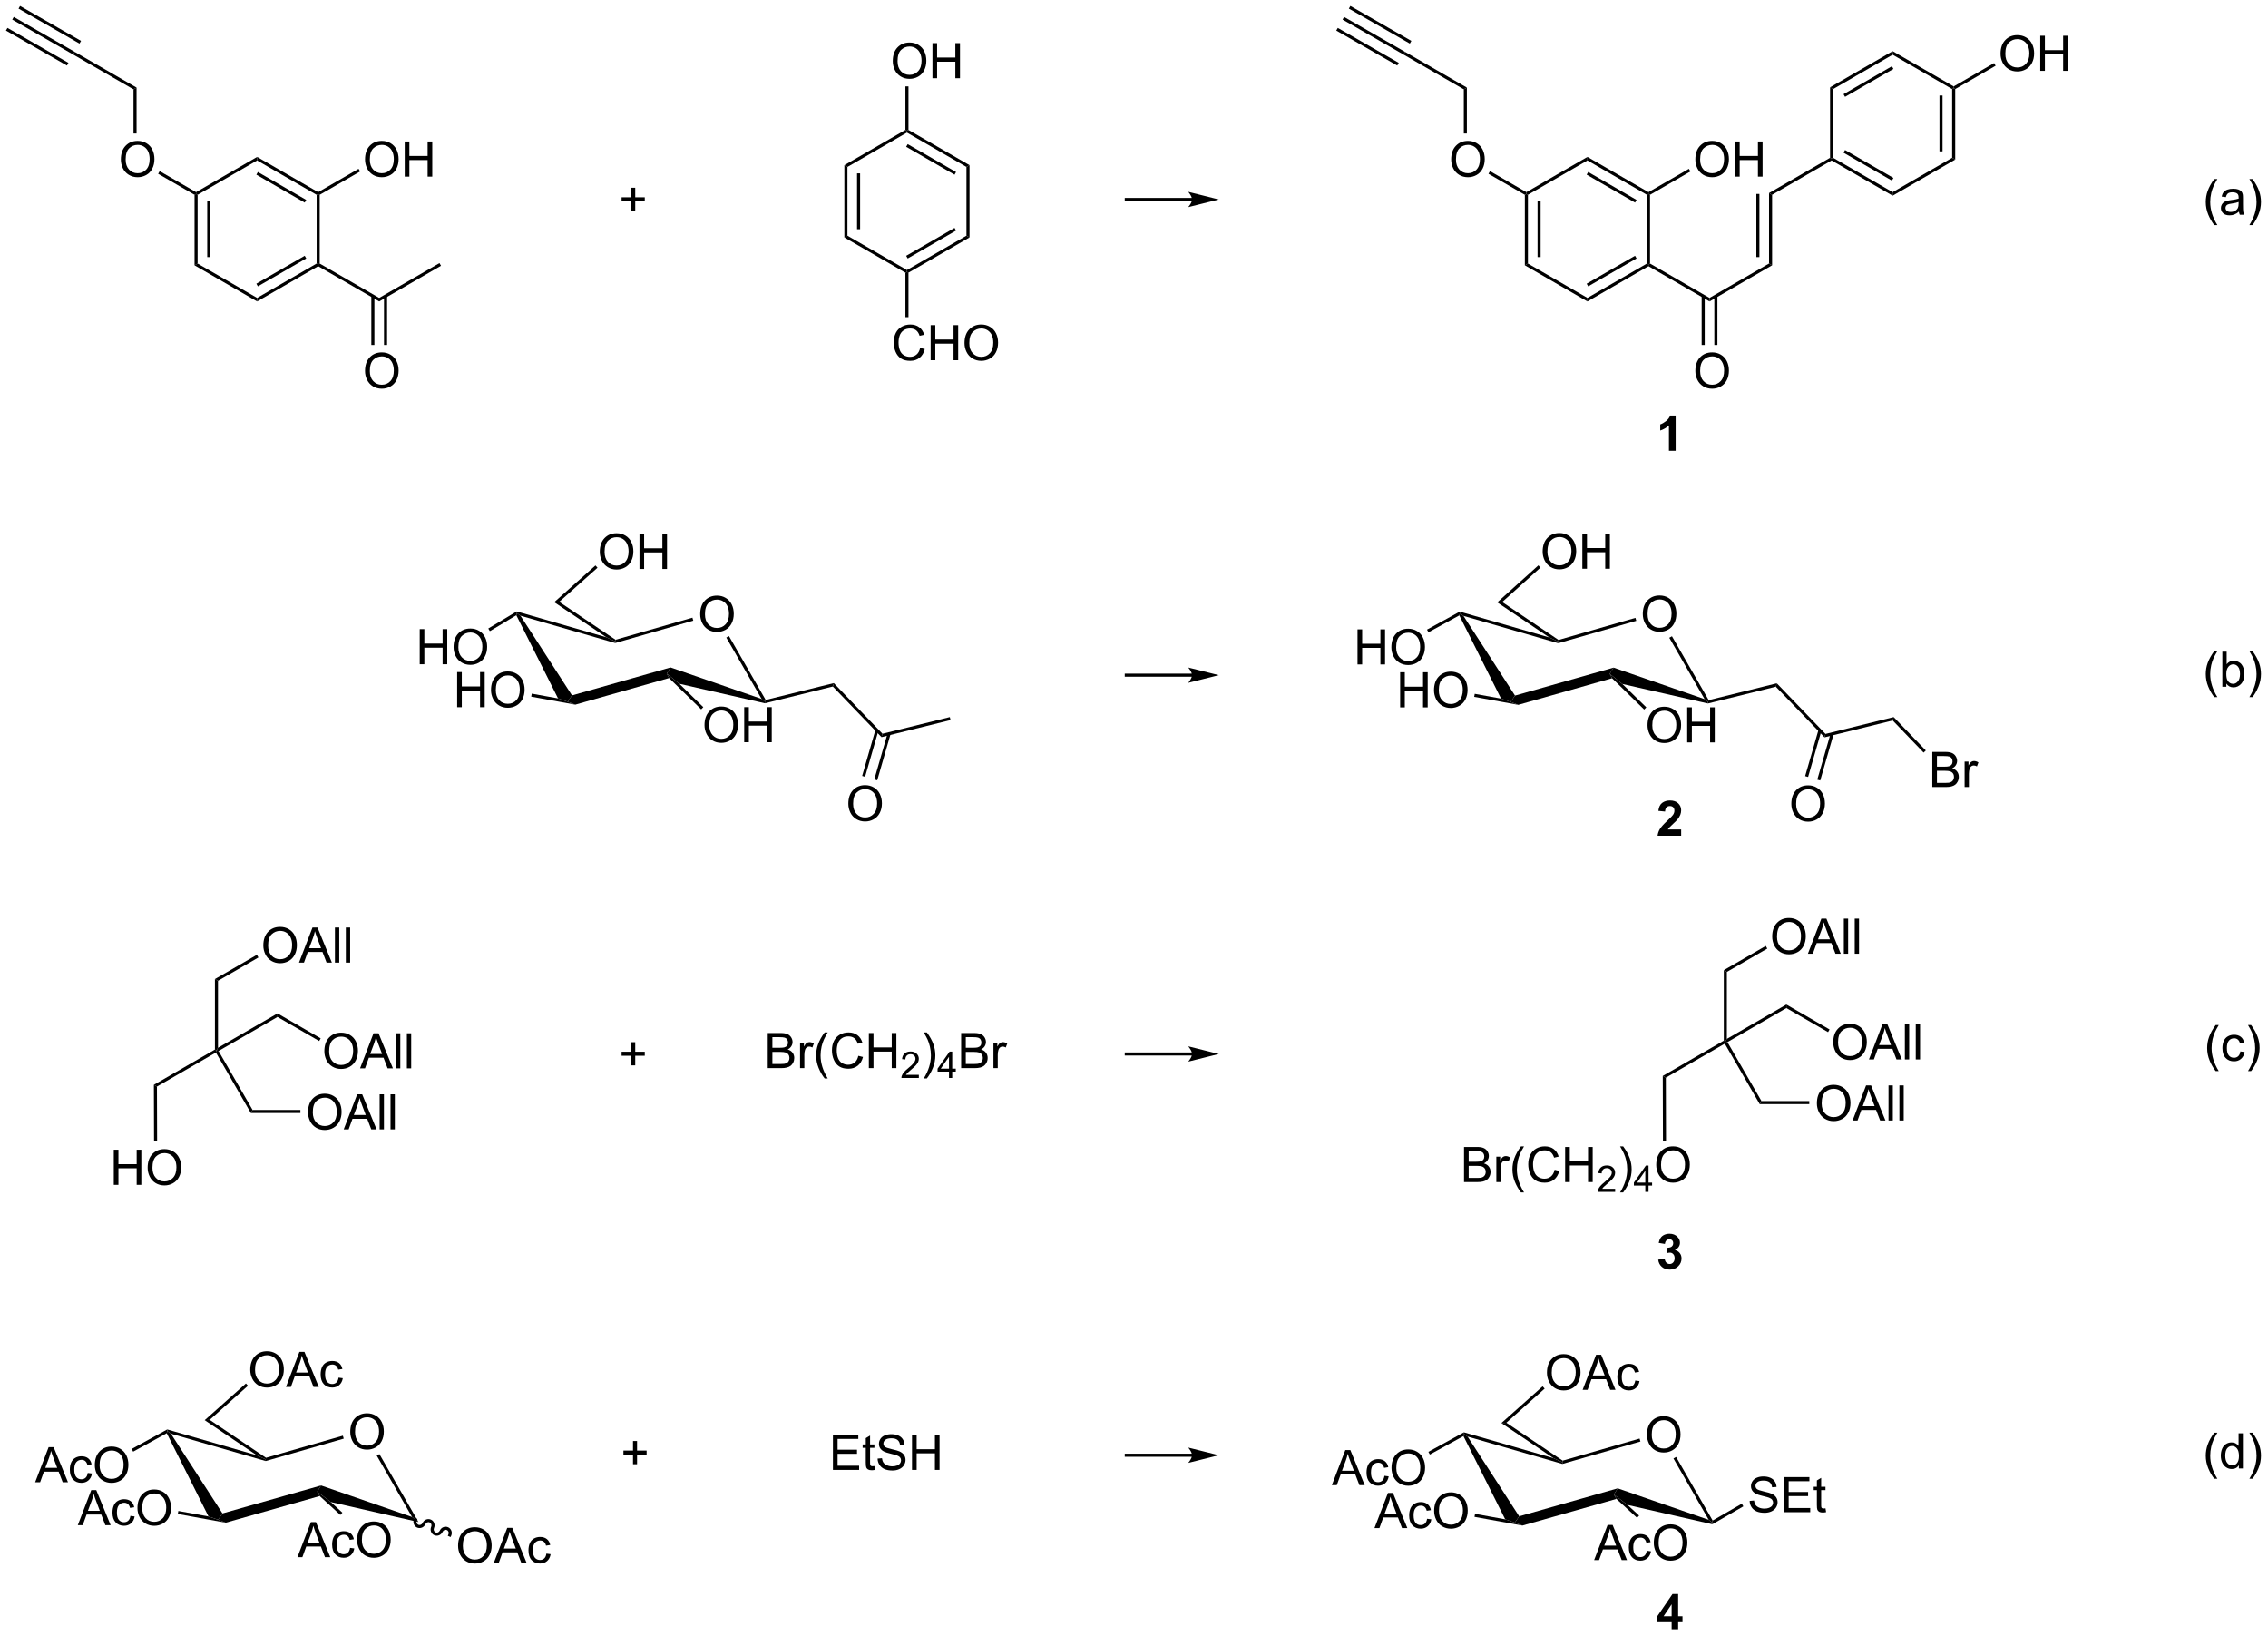 <?xml version="1.0" encoding="UTF-8"?>
<!DOCTYPE svg PUBLIC '-//W3C//DTD SVG 1.0//EN'
          'http://www.w3.org/TR/2001/REC-SVG-20010904/DTD/svg10.dtd'>
<svg stroke-dasharray="none" shape-rendering="auto" xmlns="http://www.w3.org/2000/svg" font-family="'Dialog'" text-rendering="auto" width="1015" fill-opacity="1" color-interpolation="auto" color-rendering="auto" preserveAspectRatio="xMidYMid meet" font-size="12px" viewBox="0 0 1015 732" fill="black" xmlns:xlink="http://www.w3.org/1999/xlink" stroke="black" image-rendering="auto" stroke-miterlimit="10" stroke-linecap="square" stroke-linejoin="miter" font-style="normal" stroke-width="1" height="732" stroke-dashoffset="0" font-weight="normal" stroke-opacity="1"
><!--Generated by the Batik Graphics2D SVG Generator--><defs id="genericDefs"
  /><g
  ><defs id="defs1"
    ><clipPath clipPathUnits="userSpaceOnUse" id="clipPath1"
      ><path d="M0.646 0.646 L381.084 0.646 L381.084 275.017 L0.646 275.017 L0.646 0.646 Z"
      /></clipPath
      ><clipPath clipPathUnits="userSpaceOnUse" id="clipPath2"
      ><path d="M20.263 16.969 L20.263 283.711 L390.123 283.711 L390.123 16.969 Z"
      /></clipPath
    ></defs
    ><g transform="scale(2.667,2.667) translate(-0.646,-0.646) matrix(1.029,0,0,1.029,-20.197,-16.809)"
    ><path d="M134.438 117.112 Q134.438 115.685 135.204 114.88 Q135.97 114.073 137.181 114.073 Q137.972 114.073 138.608 114.453 Q139.246 114.831 139.579 115.508 Q139.915 116.185 139.915 117.044 Q139.915 117.916 139.563 118.604 Q139.212 119.291 138.566 119.646 Q137.923 120 137.175 120 Q136.368 120 135.73 119.609 Q135.095 119.216 134.767 118.541 Q134.438 117.864 134.438 117.112 ZM135.22 117.122 Q135.22 118.159 135.774 118.755 Q136.332 119.349 137.173 119.349 Q138.027 119.349 138.579 118.747 Q139.134 118.146 139.134 117.041 Q139.134 116.341 138.897 115.82 Q138.66 115.299 138.204 115.013 Q137.751 114.724 137.183 114.724 Q136.379 114.724 135.798 115.278 Q135.22 115.831 135.22 117.122 Z" stroke="none" clip-path="url(#clipPath2)"
    /></g
    ><g transform="matrix(2.743,0,0,2.743,-55.581,-46.546)"
    ><path d="M138.761 120.974 L139.194 120.724 L145.188 131.148 L145.066 131.436 L144.516 130.981 Z" stroke="none" clip-path="url(#clipPath2)"
    /></g
    ><g transform="matrix(2.743,0,0,2.743,-55.581,-46.546)"
    ><path d="M144.516 130.981 L145.066 131.436 L145.069 131.692 L131.1 128.508 L129.043 126.852 L129.669 125.843 Z" stroke="none" clip-path="url(#clipPath2)"
    /></g
    ><g transform="matrix(2.743,0,0,2.743,-55.581,-46.546)"
    ><path d="M104.503 117.329 L104.605 116.976 L105.177 117.401 L113.59 130.403 L112.879 131.436 L111.312 130.897 Z" stroke="none" clip-path="url(#clipPath2)"
    /></g
    ><g transform="matrix(2.743,0,0,2.743,-55.581,-46.546)"
    ><path d="M105.177 117.401 L104.605 116.976 L104.57 116.706 L119.187 120.919 L120.646 121.599 L120.646 121.859 Z" stroke="none" clip-path="url(#clipPath2)"
    /></g
    ><g transform="matrix(2.743,0,0,2.743,-55.581,-46.546)"
    ><path d="M133.235 117.725 L133.373 118.206 L120.646 121.859 L120.646 121.599 L120.689 121.327 Z" stroke="none" clip-path="url(#clipPath2)"
    /></g
    ><g transform="matrix(2.743,0,0,2.743,-55.581,-46.546)"
    ><path d="M88.742 125.322 L88.742 119.595 L89.499 119.595 L89.499 121.947 L92.476 121.947 L92.476 119.595 L93.234 119.595 L93.234 125.322 L92.476 125.322 L92.476 122.621 L89.499 122.621 L89.499 125.322 L88.742 125.322 ZM94.266 122.533 Q94.266 121.106 95.032 120.301 Q95.798 119.494 97.009 119.494 Q97.8 119.494 98.436 119.874 Q99.074 120.252 99.407 120.929 Q99.743 121.606 99.743 122.465 Q99.743 123.338 99.391 124.025 Q99.04 124.713 98.394 125.067 Q97.751 125.421 97.003 125.421 Q96.196 125.421 95.558 125.03 Q94.923 124.637 94.595 123.963 Q94.266 123.285 94.266 122.533 ZM95.048 122.543 Q95.048 123.58 95.602 124.176 Q96.16 124.77 97.001 124.77 Q97.855 124.77 98.407 124.168 Q98.962 123.567 98.962 122.463 Q98.962 121.762 98.725 121.241 Q98.488 120.72 98.032 120.434 Q97.579 120.145 97.011 120.145 Q96.207 120.145 95.626 120.7 Q95.048 121.252 95.048 122.543 Z" stroke="none" clip-path="url(#clipPath2)"
    /></g
    ><g transform="matrix(2.743,0,0,2.743,-55.581,-46.546)"
    ><path d="M104.57 116.706 L104.605 116.976 L104.503 117.329 L100.185 119.921 L99.928 119.492 Z" stroke="none" clip-path="url(#clipPath2)"
    /></g
    ><g transform="matrix(2.743,0,0,2.743,-55.581,-46.546)"
    ><path d="M94.85 132.326 L94.85 126.599 L95.608 126.599 L95.608 128.951 L98.585 128.951 L98.585 126.599 L99.343 126.599 L99.343 132.326 L98.585 132.326 L98.585 129.625 L95.608 129.625 L95.608 132.326 L94.85 132.326 ZM100.375 129.536 Q100.375 128.109 101.141 127.305 Q101.906 126.497 103.117 126.497 Q103.909 126.497 104.544 126.878 Q105.182 127.255 105.516 127.932 Q105.852 128.609 105.852 129.469 Q105.852 130.341 105.5 131.029 Q105.148 131.716 104.503 132.07 Q103.859 132.424 103.112 132.424 Q102.305 132.424 101.667 132.034 Q101.031 131.641 100.703 130.966 Q100.375 130.289 100.375 129.536 ZM101.156 129.547 Q101.156 130.583 101.711 131.18 Q102.268 131.773 103.109 131.773 Q103.964 131.773 104.516 131.172 Q105.07 130.57 105.07 129.466 Q105.07 128.766 104.833 128.245 Q104.596 127.724 104.141 127.438 Q103.688 127.148 103.12 127.148 Q102.315 127.148 101.734 127.703 Q101.156 128.255 101.156 129.547 Z" stroke="none" clip-path="url(#clipPath2)"
    /></g
    ><g transform="matrix(2.743,0,0,2.743,-55.581,-46.546)"
    ><path d="M106.932 130.609 L107.022 130.117 L111.312 130.897 L112.879 131.436 L114.12 131.915 Z" stroke="none" clip-path="url(#clipPath2)"
    /></g
    ><g transform="matrix(2.743,0,0,2.743,-55.581,-46.546)"
    ><path d="M135.208 135.256 Q135.208 133.829 135.974 133.025 Q136.74 132.217 137.951 132.217 Q138.742 132.217 139.378 132.597 Q140.016 132.975 140.349 133.652 Q140.685 134.329 140.685 135.189 Q140.685 136.061 140.333 136.749 Q139.982 137.436 139.336 137.79 Q138.693 138.144 137.945 138.144 Q137.138 138.144 136.5 137.754 Q135.865 137.361 135.536 136.686 Q135.208 136.009 135.208 135.256 ZM135.99 135.267 Q135.99 136.303 136.544 136.9 Q137.102 137.493 137.943 137.493 Q138.797 137.493 139.349 136.892 Q139.904 136.29 139.904 135.186 Q139.904 134.486 139.667 133.965 Q139.43 133.444 138.974 133.157 Q138.521 132.868 137.953 132.868 Q137.149 132.868 136.568 133.423 Q135.99 133.975 135.99 135.267 ZM141.684 138.045 L141.684 132.319 L142.441 132.319 L142.441 134.67 L145.418 134.67 L145.418 132.319 L146.176 132.319 L146.176 138.045 L145.418 138.045 L145.418 135.345 L142.441 135.345 L142.441 138.045 L141.684 138.045 Z" stroke="none" clip-path="url(#clipPath2)"
    /></g
    ><g transform="matrix(2.743,0,0,2.743,-55.581,-46.546)"
    ><path d="M135.012 132.325 L134.663 132.683 L129.427 127.575 L129.043 126.852 L131.1 128.508 Z" stroke="none" clip-path="url(#clipPath2)"
    /></g
    ><g transform="matrix(2.743,0,0,2.743,-55.581,-46.546)"
    ><path d="M120.689 121.327 L120.646 121.599 L119.187 120.919 L110.688 115.197 L111.502 115.142 Z" stroke="none" clip-path="url(#clipPath2)"
    /></g
    ><g transform="matrix(2.743,0,0,2.743,-55.581,-46.546)"
    ><path d="M145.069 131.692 L145.066 131.436 L145.188 131.148 L156.3 128.4 L156.14 128.954 Z" stroke="none" clip-path="url(#clipPath2)"
    /></g
    ><g transform="matrix(2.743,0,0,2.743,-55.581,-46.546)"
    ><path d="M129.669 125.843 L129.043 126.852 L129.427 127.575 L114.12 131.915 L112.879 131.436 L113.59 130.403 Z" stroke="none" clip-path="url(#clipPath2)"
    /></g
    ><g transform="matrix(2.743,0,0,2.743,-55.581,-46.546)"
    ><path d="M118.123 106.99 Q118.123 105.563 118.889 104.758 Q119.654 103.951 120.865 103.951 Q121.657 103.951 122.292 104.331 Q122.93 104.709 123.264 105.386 Q123.6 106.063 123.6 106.922 Q123.6 107.794 123.248 108.482 Q122.897 109.169 122.251 109.524 Q121.608 109.878 120.86 109.878 Q120.053 109.878 119.415 109.487 Q118.779 109.094 118.451 108.419 Q118.123 107.742 118.123 106.99 ZM118.904 107 Q118.904 108.037 119.459 108.633 Q120.016 109.227 120.858 109.227 Q121.712 109.227 122.264 108.625 Q122.818 108.024 122.818 106.919 Q122.818 106.219 122.582 105.698 Q122.344 105.177 121.889 104.891 Q121.436 104.602 120.868 104.602 Q120.063 104.602 119.483 105.156 Q118.904 105.709 118.904 107 ZM124.598 109.779 L124.598 104.052 L125.356 104.052 L125.356 106.404 L128.333 106.404 L128.333 104.052 L129.091 104.052 L129.091 109.779 L128.333 109.779 L128.333 107.078 L125.356 107.078 L125.356 109.779 L124.598 109.779 Z" stroke="none" clip-path="url(#clipPath2)"
    /></g
    ><g transform="matrix(2.743,0,0,2.743,-55.581,-46.546)"
    ><path d="M111.502 115.142 L110.688 115.197 L117.416 109.207 L117.749 109.581 Z" stroke="none" clip-path="url(#clipPath2)"
    /></g
    ><g transform="matrix(2.743,0,0,2.743,-55.581,-46.546)"
    ><path d="M156.14 128.954 L156.3 128.4 L164.245 136.659 L164.085 137.213 Z" stroke="none" clip-path="url(#clipPath2)"
    /></g
    ><g transform="matrix(2.743,0,0,2.743,-55.581,-46.546)"
    ><path d="M164.085 137.213 L164.245 136.659 L175.23 133.942 L175.35 134.428 Z" stroke="none" clip-path="url(#clipPath2)"
    /></g
    ><g transform="matrix(2.743,0,0,2.743,-55.581,-46.546)"
    ><path d="M158.673 148.082 Q158.673 146.655 159.439 145.85 Q160.205 145.043 161.416 145.043 Q162.207 145.043 162.843 145.423 Q163.481 145.801 163.814 146.478 Q164.15 147.155 164.15 148.014 Q164.15 148.887 163.798 149.574 Q163.447 150.262 162.801 150.616 Q162.158 150.97 161.41 150.97 Q160.603 150.97 159.965 150.579 Q159.33 150.186 159.001 149.512 Q158.673 148.834 158.673 148.082 ZM159.455 148.092 Q159.455 149.129 160.009 149.725 Q160.567 150.319 161.408 150.319 Q162.262 150.319 162.814 149.717 Q163.369 149.116 163.369 148.012 Q163.369 147.311 163.132 146.79 Q162.895 146.269 162.439 145.983 Q161.986 145.694 161.418 145.694 Q160.613 145.694 160.033 146.249 Q159.455 146.801 159.455 148.092 Z" stroke="none" clip-path="url(#clipPath2)"
    /></g
    ><g transform="matrix(2.743,0,0,2.743,-55.581,-46.546)"
    ><path d="M163.099 136.008 L160.925 143.538 L161.405 143.677 L163.58 136.147 ZM165.081 136.581 L162.906 144.111 L163.387 144.249 L165.562 136.719 Z" stroke="none" clip-path="url(#clipPath2)"
    /></g
    ><g transform="matrix(2.743,0,0,2.743,-55.581,-46.546)"
    ><path d="M288.292 117.143 Q288.292 115.716 289.058 114.911 Q289.823 114.104 291.034 114.104 Q291.826 114.104 292.461 114.484 Q293.099 114.862 293.433 115.539 Q293.769 116.216 293.769 117.075 Q293.769 117.948 293.417 118.635 Q293.065 119.323 292.42 119.677 Q291.776 120.031 291.029 120.031 Q290.222 120.031 289.584 119.641 Q288.948 119.247 288.62 118.573 Q288.292 117.896 288.292 117.143 ZM289.073 117.153 Q289.073 118.19 289.628 118.786 Q290.185 119.38 291.026 119.38 Q291.881 119.38 292.433 118.778 Q292.987 118.177 292.987 117.073 Q292.987 116.372 292.75 115.852 Q292.513 115.331 292.058 115.044 Q291.604 114.755 291.037 114.755 Q290.232 114.755 289.651 115.31 Q289.073 115.862 289.073 117.153 Z" stroke="none" clip-path="url(#clipPath2)"
    /></g
    ><g transform="matrix(2.743,0,0,2.743,-55.581,-46.546)"
    ><path d="M292.615 121.005 L293.048 120.756 L299.042 131.179 L298.919 131.467 L298.37 131.012 Z" stroke="none" clip-path="url(#clipPath2)"
    /></g
    ><g transform="matrix(2.743,0,0,2.743,-55.581,-46.546)"
    ><path d="M298.37 131.012 L298.919 131.467 L298.922 131.724 L284.954 128.54 L282.897 126.883 L283.523 125.874 Z" stroke="none" clip-path="url(#clipPath2)"
    /></g
    ><g transform="matrix(2.743,0,0,2.743,-55.581,-46.546)"
    ><path d="M258.352 117.351 L258.459 117.007 L259.031 117.432 L267.444 130.434 L266.733 131.467 L265.166 130.928 Z" stroke="none" clip-path="url(#clipPath2)"
    /></g
    ><g transform="matrix(2.743,0,0,2.743,-55.581,-46.546)"
    ><path d="M259.031 117.432 L258.459 117.007 L258.429 116.738 L273.041 120.95 L274.5 121.631 L274.499 121.891 Z" stroke="none" clip-path="url(#clipPath2)"
    /></g
    ><g transform="matrix(2.743,0,0,2.743,-55.581,-46.546)"
    ><path d="M287.089 117.756 L287.227 118.237 L274.499 121.891 L274.5 121.631 L274.543 121.358 Z" stroke="none" clip-path="url(#clipPath2)"
    /></g
    ><g transform="matrix(2.743,0,0,2.743,-55.581,-46.546)"
    ><path d="M241.748 125.353 L241.748 119.627 L242.506 119.627 L242.506 121.978 L245.482 121.978 L245.482 119.627 L246.24 119.627 L246.24 125.353 L245.482 125.353 L245.482 122.653 L242.506 122.653 L242.506 125.353 L241.748 125.353 ZM247.273 122.564 Q247.273 121.137 248.038 120.332 Q248.804 119.525 250.015 119.525 Q250.807 119.525 251.442 119.905 Q252.08 120.283 252.413 120.96 Q252.749 121.637 252.749 122.496 Q252.749 123.369 252.398 124.056 Q252.046 124.744 251.4 125.098 Q250.757 125.452 250.01 125.452 Q249.202 125.452 248.565 125.062 Q247.929 124.668 247.601 123.994 Q247.273 123.317 247.273 122.564 ZM248.054 122.575 Q248.054 123.611 248.609 124.207 Q249.166 124.801 250.007 124.801 Q250.861 124.801 251.413 124.2 Q251.968 123.598 251.968 122.494 Q251.968 121.793 251.731 121.273 Q251.494 120.752 251.038 120.465 Q250.585 120.176 250.018 120.176 Q249.213 120.176 248.632 120.731 Q248.054 121.283 248.054 122.575 Z" stroke="none" clip-path="url(#clipPath2)"
    /></g
    ><g transform="matrix(2.743,0,0,2.743,-55.581,-46.546)"
    ><path d="M258.429 116.738 L258.459 117.007 L258.352 117.351 L253.324 120.11 L253.084 119.672 Z" stroke="none" clip-path="url(#clipPath2)"
    /></g
    ><g transform="matrix(2.743,0,0,2.743,-55.581,-46.546)"
    ><path d="M248.704 132.357 L248.704 126.63 L249.462 126.63 L249.462 128.982 L252.438 128.982 L252.438 126.63 L253.196 126.63 L253.196 132.357 L252.438 132.357 L252.438 129.656 L249.462 129.656 L249.462 132.357 L248.704 132.357 ZM254.229 129.568 Q254.229 128.141 254.994 127.336 Q255.76 126.529 256.971 126.529 Q257.762 126.529 258.398 126.909 Q259.036 127.287 259.369 127.964 Q259.705 128.641 259.705 129.5 Q259.705 130.372 259.354 131.06 Q259.002 131.747 258.356 132.102 Q257.713 132.456 256.966 132.456 Q256.158 132.456 255.52 132.065 Q254.885 131.672 254.557 130.997 Q254.229 130.32 254.229 129.568 ZM255.01 129.578 Q255.01 130.615 255.565 131.211 Q256.122 131.805 256.963 131.805 Q257.817 131.805 258.369 131.203 Q258.924 130.602 258.924 129.497 Q258.924 128.797 258.687 128.276 Q258.45 127.755 257.994 127.469 Q257.541 127.18 256.973 127.18 Q256.169 127.18 255.588 127.734 Q255.01 128.286 255.01 129.578 Z" stroke="none" clip-path="url(#clipPath2)"
    /></g
    ><g transform="matrix(2.743,0,0,2.743,-55.581,-46.546)"
    ><path d="M260.786 130.64 L260.875 130.148 L265.166 130.928 L266.733 131.467 L267.973 131.947 Z" stroke="none" clip-path="url(#clipPath2)"
    /></g
    ><g transform="matrix(2.743,0,0,2.743,-55.581,-46.546)"
    ><path d="M289.062 135.288 Q289.062 133.861 289.828 133.056 Q290.593 132.249 291.804 132.249 Q292.596 132.249 293.231 132.629 Q293.869 133.006 294.203 133.684 Q294.539 134.361 294.539 135.22 Q294.539 136.092 294.187 136.78 Q293.836 137.467 293.19 137.821 Q292.546 138.176 291.799 138.176 Q290.992 138.176 290.354 137.785 Q289.718 137.392 289.39 136.717 Q289.062 136.04 289.062 135.288 ZM289.843 135.298 Q289.843 136.334 290.398 136.931 Q290.955 137.525 291.796 137.525 Q292.651 137.525 293.203 136.923 Q293.757 136.321 293.757 135.217 Q293.757 134.517 293.52 133.996 Q293.283 133.475 292.828 133.189 Q292.375 132.9 291.807 132.9 Q291.002 132.9 290.421 133.454 Q289.843 134.006 289.843 135.298 ZM295.537 138.077 L295.537 132.35 L296.295 132.35 L296.295 134.702 L299.272 134.702 L299.272 132.35 L300.029 132.35 L300.029 138.077 L299.272 138.077 L299.272 135.376 L296.295 135.376 L296.295 138.077 L295.537 138.077 Z" stroke="none" clip-path="url(#clipPath2)"
    /></g
    ><g transform="matrix(2.743,0,0,2.743,-55.581,-46.546)"
    ><path d="M288.866 132.356 L288.517 132.714 L283.28 127.606 L282.897 126.883 L284.954 128.54 Z" stroke="none" clip-path="url(#clipPath2)"
    /></g
    ><g transform="matrix(2.743,0,0,2.743,-55.581,-46.546)"
    ><path d="M274.543 121.358 L274.5 121.631 L273.041 120.95 L264.543 115.229 L265.354 115.172 Z" stroke="none" clip-path="url(#clipPath2)"
    /></g
    ><g transform="matrix(2.743,0,0,2.743,-55.581,-46.546)"
    ><path d="M298.922 131.724 L298.919 131.467 L299.042 131.179 L310.154 128.431 L309.994 128.986 Z" stroke="none" clip-path="url(#clipPath2)"
    /></g
    ><g transform="matrix(2.743,0,0,2.743,-55.581,-46.546)"
    ><path d="M283.523 125.874 L282.897 126.883 L283.28 127.606 L267.973 131.947 L266.733 131.467 L267.444 130.434 Z" stroke="none" clip-path="url(#clipPath2)"
    /></g
    ><g transform="matrix(2.743,0,0,2.743,-55.581,-46.546)"
    ><path d="M271.953 106.959 Q271.953 105.531 272.718 104.727 Q273.484 103.919 274.695 103.919 Q275.487 103.919 276.122 104.3 Q276.76 104.677 277.093 105.354 Q277.429 106.031 277.429 106.891 Q277.429 107.763 277.078 108.451 Q276.726 109.138 276.08 109.492 Q275.437 109.847 274.69 109.847 Q273.882 109.847 273.245 109.456 Q272.609 109.063 272.281 108.388 Q271.953 107.711 271.953 106.959 ZM272.734 106.969 Q272.734 108.005 273.289 108.602 Q273.846 109.195 274.687 109.195 Q275.541 109.195 276.093 108.594 Q276.648 107.992 276.648 106.888 Q276.648 106.188 276.411 105.667 Q276.174 105.146 275.718 104.86 Q275.265 104.57 274.698 104.57 Q273.893 104.57 273.312 105.125 Q272.734 105.677 272.734 106.969 ZM278.428 109.748 L278.428 104.021 L279.186 104.021 L279.186 106.373 L282.162 106.373 L282.162 104.021 L282.92 104.021 L282.92 109.748 L282.162 109.748 L282.162 107.047 L279.186 107.047 L279.186 109.748 L278.428 109.748 Z" stroke="none" clip-path="url(#clipPath2)"
    /></g
    ><g transform="matrix(2.743,0,0,2.743,-55.581,-46.546)"
    ><path d="M265.354 115.172 L264.543 115.229 L271.257 109.191 L271.592 109.563 Z" stroke="none" clip-path="url(#clipPath2)"
    /></g
    ><g transform="matrix(2.743,0,0,2.743,-55.581,-46.546)"
    ><path d="M309.994 128.986 L310.154 128.431 L318.099 136.69 L317.939 137.245 Z" stroke="none" clip-path="url(#clipPath2)"
    /></g
    ><g transform="matrix(2.743,0,0,2.743,-55.581,-46.546)"
    ><path d="M317.939 137.245 L318.099 136.69 L329.224 133.939 L329.064 134.493 Z" stroke="none" clip-path="url(#clipPath2)"
    /></g
    ><g transform="matrix(2.743,0,0,2.743,-55.581,-46.546)"
    ><path d="M312.527 148.113 Q312.527 146.686 313.293 145.882 Q314.058 145.074 315.269 145.074 Q316.061 145.074 316.696 145.454 Q317.334 145.832 317.668 146.509 Q318.004 147.186 318.004 148.046 Q318.004 148.918 317.652 149.606 Q317.3 150.293 316.655 150.647 Q316.011 151.001 315.264 151.001 Q314.457 151.001 313.819 150.611 Q313.183 150.218 312.855 149.543 Q312.527 148.866 312.527 148.113 ZM313.308 148.124 Q313.308 149.16 313.863 149.757 Q314.42 150.35 315.261 150.35 Q316.116 150.35 316.668 149.749 Q317.222 149.147 317.222 148.043 Q317.222 147.343 316.985 146.822 Q316.748 146.301 316.293 146.014 Q315.839 145.725 315.272 145.725 Q314.467 145.725 313.886 146.28 Q313.308 146.832 313.308 148.124 Z" stroke="none" clip-path="url(#clipPath2)"
    /></g
    ><g transform="matrix(2.743,0,0,2.743,-55.581,-46.546)"
    ><path d="M316.953 136.04 L314.778 143.57 L315.259 143.708 L317.433 136.178 ZM318.935 136.612 L316.76 144.142 L317.24 144.281 L319.415 136.751 Z" stroke="none" clip-path="url(#clipPath2)"
    /></g
    ><g transform="matrix(2.743,0,0,2.743,-55.581,-46.546)"
    ><path d="M335.525 145.35 L335.525 139.623 L337.673 139.623 Q338.329 139.623 338.725 139.798 Q339.124 139.97 339.348 140.332 Q339.572 140.694 339.572 141.087 Q339.572 141.454 339.371 141.78 Q339.173 142.102 338.772 142.303 Q339.291 142.454 339.569 142.821 Q339.85 143.188 339.85 143.688 Q339.85 144.092 339.678 144.438 Q339.509 144.782 339.259 144.97 Q339.009 145.157 338.632 145.254 Q338.257 145.35 337.71 145.35 L335.525 145.35 ZM336.283 142.03 L337.522 142.03 Q338.025 142.03 338.244 141.962 Q338.533 141.876 338.678 141.678 Q338.827 141.477 338.827 141.178 Q338.827 140.892 338.689 140.675 Q338.553 140.459 338.298 140.379 Q338.046 140.298 337.428 140.298 L336.283 140.298 L336.283 142.03 ZM336.283 144.673 L337.71 144.673 Q338.077 144.673 338.225 144.647 Q338.486 144.6 338.66 144.49 Q338.837 144.381 338.949 144.173 Q339.064 143.962 339.064 143.688 Q339.064 143.368 338.9 143.134 Q338.736 142.897 338.444 142.8 Q338.155 142.704 337.608 142.704 L336.283 142.704 L336.283 144.673 ZM340.796 145.35 L340.796 141.202 L341.428 141.202 L341.428 141.829 Q341.671 141.389 341.874 141.248 Q342.079 141.108 342.327 141.108 Q342.681 141.108 343.048 141.334 L342.806 141.985 Q342.548 141.834 342.291 141.834 Q342.061 141.834 341.876 141.972 Q341.694 142.11 341.616 142.358 Q341.499 142.733 341.499 143.178 L341.499 145.35 L340.796 145.35 Z" stroke="none" clip-path="url(#clipPath2)"
    /></g
    ><g transform="matrix(2.743,0,0,2.743,-55.581,-46.546)"
    ><path d="M329.064 134.493 L329.224 133.939 L334.467 139.388 L334.106 139.735 Z" stroke="none" clip-path="url(#clipPath2)"
    /></g
    ><g transform="matrix(2.743,0,0,2.743,-55.581,-46.546)"
    ><path d="M52.004 48.748 L52.254 48.603 L52.504 48.748 L52.504 59.959 L52.004 60.248 ZM54.074 49.798 L54.074 58.908 L54.574 58.908 L54.574 49.798 Z" stroke="none" clip-path="url(#clipPath2)"
    /></g
    ><g transform="matrix(2.743,0,0,2.743,-55.581,-46.546)"
    ><path d="M52.004 60.248 L52.504 59.959 L62.214 65.564 L62.214 66.142 Z" stroke="none" clip-path="url(#clipPath2)"
    /></g
    ><g transform="matrix(2.743,0,0,2.743,-55.581,-46.546)"
    ><path d="M62.214 66.142 L62.214 65.564 L71.923 59.959 L72.173 60.103 L72.173 60.392 ZM62.339 63.679 L70.228 59.125 L69.978 58.691 L62.089 63.246 Z" stroke="none" clip-path="url(#clipPath2)"
    /></g
    ><g transform="matrix(2.743,0,0,2.743,-55.581,-46.546)"
    ><path d="M72.423 59.959 L72.173 60.103 L71.923 59.959 L71.923 48.748 L72.173 48.603 L72.423 48.748 Z" stroke="none" clip-path="url(#clipPath2)"
    /></g
    ><g transform="matrix(2.743,0,0,2.743,-55.581,-46.546)"
    ><path d="M72.173 48.315 L72.173 48.603 L71.923 48.748 L62.214 43.142 L62.214 42.565 ZM70.228 49.582 L62.339 45.027 L62.089 45.46 L69.978 50.015 Z" stroke="none" clip-path="url(#clipPath2)"
    /></g
    ><g transform="matrix(2.743,0,0,2.743,-55.581,-46.546)"
    ><path d="M62.214 42.565 L62.214 43.142 L52.504 48.748 L52.254 48.603 L52.254 48.315 Z" stroke="none" clip-path="url(#clipPath2)"
    /></g
    ><g transform="matrix(2.743,0,0,2.743,-55.581,-46.546)"
    ><path d="M79.82 42.989 Q79.82 41.562 80.586 40.757 Q81.352 39.95 82.562 39.95 Q83.354 39.95 83.99 40.33 Q84.627 40.708 84.961 41.385 Q85.297 42.062 85.297 42.921 Q85.297 43.794 84.945 44.481 Q84.594 45.169 83.948 45.523 Q83.305 45.877 82.557 45.877 Q81.75 45.877 81.112 45.486 Q80.477 45.093 80.148 44.419 Q79.82 43.742 79.82 42.989 ZM80.602 43 Q80.602 44.036 81.156 44.632 Q81.713 45.226 82.555 45.226 Q83.409 45.226 83.961 44.625 Q84.516 44.023 84.516 42.919 Q84.516 42.218 84.278 41.697 Q84.042 41.177 83.586 40.89 Q83.133 40.601 82.565 40.601 Q81.76 40.601 81.18 41.156 Q80.602 41.708 80.602 43 ZM86.296 45.778 L86.296 40.052 L87.053 40.052 L87.053 42.403 L90.03 42.403 L90.03 40.052 L90.788 40.052 L90.788 45.778 L90.03 45.778 L90.03 43.078 L87.053 43.078 L87.053 45.778 L86.296 45.778 Z" stroke="none" clip-path="url(#clipPath2)"
    /></g
    ><g transform="matrix(2.743,0,0,2.743,-55.581,-46.546)"
    ><path d="M72.423 48.748 L72.173 48.603 L72.173 48.315 L78.767 44.507 L79.017 44.94 Z" stroke="none" clip-path="url(#clipPath2)"
    /></g
    ><g transform="matrix(2.743,0,0,2.743,-55.581,-46.546)"
    ><path d="M72.173 60.392 L72.173 60.103 L72.423 59.959 L82.132 65.564 L82.132 66.142 Z" stroke="none" clip-path="url(#clipPath2)"
    /></g
    ><g transform="matrix(2.743,0,0,2.743,-55.581,-46.546)"
    ><path d="M82.132 66.142 L82.132 65.564 L91.966 59.887 L92.216 60.32 Z" stroke="none" clip-path="url(#clipPath2)"
    /></g
    ><g transform="matrix(2.743,0,0,2.743,-55.581,-46.546)"
    ><path d="M79.82 77.489 Q79.82 76.062 80.586 75.257 Q81.352 74.45 82.562 74.45 Q83.354 74.45 83.99 74.83 Q84.627 75.208 84.961 75.885 Q85.297 76.562 85.297 77.421 Q85.297 78.294 84.945 78.981 Q84.594 79.669 83.948 80.023 Q83.305 80.377 82.557 80.377 Q81.75 80.377 81.112 79.987 Q80.477 79.593 80.148 78.919 Q79.82 78.242 79.82 77.489 ZM80.602 77.499 Q80.602 78.536 81.156 79.132 Q81.713 79.726 82.555 79.726 Q83.409 79.726 83.961 79.124 Q84.516 78.523 84.516 77.419 Q84.516 76.718 84.278 76.198 Q84.042 75.677 83.586 75.39 Q83.133 75.101 82.565 75.101 Q81.76 75.101 81.18 75.656 Q80.602 76.208 80.602 77.499 Z" stroke="none" clip-path="url(#clipPath2)"
    /></g
    ><g transform="matrix(2.743,0,0,2.743,-55.581,-46.546)"
    ><path d="M80.847 65.256 L80.847 73.242 L81.347 73.242 L81.347 65.256 ZM82.917 65.256 L82.917 73.242 L83.417 73.242 L83.417 65.256 Z" stroke="none" clip-path="url(#clipPath2)"
    /></g
    ><g transform="matrix(2.743,0,0,2.743,-55.581,-46.546)"
    ><path d="M39.983 42.989 Q39.983 41.562 40.749 40.757 Q41.514 39.95 42.725 39.95 Q43.517 39.95 44.152 40.33 Q44.79 40.708 45.124 41.385 Q45.46 42.062 45.46 42.921 Q45.46 43.794 45.108 44.481 Q44.757 45.169 44.111 45.523 Q43.467 45.877 42.72 45.877 Q41.913 45.877 41.275 45.486 Q40.639 45.093 40.311 44.419 Q39.983 43.742 39.983 42.989 ZM40.764 43 Q40.764 44.036 41.319 44.632 Q41.876 45.226 42.717 45.226 Q43.572 45.226 44.124 44.625 Q44.678 44.023 44.678 42.919 Q44.678 42.218 44.441 41.697 Q44.204 41.177 43.749 40.89 Q43.295 40.601 42.728 40.601 Q41.923 40.601 41.342 41.156 Q40.764 41.708 40.764 43 Z" stroke="none" clip-path="url(#clipPath2)"
    /></g
    ><g transform="matrix(2.743,0,0,2.743,-55.581,-46.546)"
    ><path d="M52.254 48.315 L52.254 48.603 L52.004 48.748 L46.066 45.319 L46.316 44.886 Z" stroke="none" clip-path="url(#clipPath2)"
    /></g
    ><g transform="matrix(2.743,0,0,2.743,-55.581,-46.546)"
    ><path d="M269.05 48.748 L269.3 48.603 L269.55 48.748 L269.55 59.959 L269.05 60.248 ZM271.12 49.798 L271.12 58.908 L271.62 58.908 L271.62 49.798 Z" stroke="none" clip-path="url(#clipPath2)"
    /></g
    ><g transform="matrix(2.743,0,0,2.743,-55.581,-46.546)"
    ><path d="M269.05 60.248 L269.55 59.959 L279.259 65.564 L279.259 66.142 Z" stroke="none" clip-path="url(#clipPath2)"
    /></g
    ><g transform="matrix(2.743,0,0,2.743,-55.581,-46.546)"
    ><path d="M279.259 66.142 L279.259 65.564 L288.969 59.959 L289.219 60.103 L289.219 60.392 ZM279.384 63.679 L287.274 59.125 L287.024 58.691 L279.134 63.246 Z" stroke="none" clip-path="url(#clipPath2)"
    /></g
    ><g transform="matrix(2.743,0,0,2.743,-55.581,-46.546)"
    ><path d="M289.469 59.959 L289.219 60.103 L288.969 59.959 L288.969 48.748 L289.219 48.603 L289.469 48.748 Z" stroke="none" clip-path="url(#clipPath2)"
    /></g
    ><g transform="matrix(2.743,0,0,2.743,-55.581,-46.546)"
    ><path d="M289.219 48.315 L289.219 48.603 L288.969 48.748 L279.259 43.142 L279.259 42.565 ZM287.274 49.582 L279.384 45.027 L279.134 45.46 L287.024 50.015 Z" stroke="none" clip-path="url(#clipPath2)"
    /></g
    ><g transform="matrix(2.743,0,0,2.743,-55.581,-46.546)"
    ><path d="M279.259 42.565 L279.259 43.142 L269.55 48.748 L269.3 48.603 L269.3 48.315 Z" stroke="none" clip-path="url(#clipPath2)"
    /></g
    ><g transform="matrix(2.743,0,0,2.743,-55.581,-46.546)"
    ><path d="M296.866 42.989 Q296.866 41.562 297.632 40.757 Q298.397 39.95 299.608 39.95 Q300.4 39.95 301.035 40.33 Q301.673 40.708 302.007 41.385 Q302.342 42.062 302.342 42.921 Q302.342 43.794 301.991 44.481 Q301.639 45.169 300.993 45.523 Q300.35 45.877 299.603 45.877 Q298.796 45.877 298.158 45.486 Q297.522 45.093 297.194 44.419 Q296.866 43.742 296.866 42.989 ZM297.647 43 Q297.647 44.036 298.202 44.632 Q298.759 45.226 299.6 45.226 Q300.454 45.226 301.007 44.625 Q301.561 44.023 301.561 42.919 Q301.561 42.218 301.324 41.697 Q301.087 41.177 300.632 40.89 Q300.178 40.601 299.611 40.601 Q298.806 40.601 298.225 41.156 Q297.647 41.708 297.647 43 ZM303.341 45.778 L303.341 40.052 L304.099 40.052 L304.099 42.403 L307.075 42.403 L307.075 40.052 L307.833 40.052 L307.833 45.778 L307.075 45.778 L307.075 43.078 L304.099 43.078 L304.099 45.778 L303.341 45.778 Z" stroke="none" clip-path="url(#clipPath2)"
    /></g
    ><g transform="matrix(2.743,0,0,2.743,-55.581,-46.546)"
    ><path d="M289.469 48.748 L289.219 48.603 L289.219 48.315 L295.813 44.507 L296.063 44.94 Z" stroke="none" clip-path="url(#clipPath2)"
    /></g
    ><g transform="matrix(2.743,0,0,2.743,-55.581,-46.546)"
    ><path d="M289.219 60.392 L289.219 60.103 L289.469 59.959 L299.178 65.564 L299.178 66.142 Z" stroke="none" clip-path="url(#clipPath2)"
    /></g
    ><g transform="matrix(2.743,0,0,2.743,-55.581,-46.546)"
    ><path d="M299.178 66.142 L299.178 65.564 L308.887 59.959 L309.387 60.248 Z" stroke="none" clip-path="url(#clipPath2)"
    /></g
    ><g transform="matrix(2.743,0,0,2.743,-55.581,-46.546)"
    ><path d="M296.866 77.489 Q296.866 76.062 297.632 75.257 Q298.397 74.45 299.608 74.45 Q300.4 74.45 301.035 74.83 Q301.673 75.208 302.007 75.885 Q302.342 76.562 302.342 77.421 Q302.342 78.294 301.991 78.981 Q301.639 79.669 300.993 80.023 Q300.35 80.377 299.603 80.377 Q298.796 80.377 298.158 79.987 Q297.522 79.593 297.194 78.919 Q296.866 78.242 296.866 77.489 ZM297.647 77.499 Q297.647 78.536 298.202 79.132 Q298.759 79.726 299.6 79.726 Q300.454 79.726 301.007 79.124 Q301.561 78.523 301.561 77.419 Q301.561 76.718 301.324 76.198 Q301.087 75.677 300.632 75.39 Q300.178 75.101 299.611 75.101 Q298.806 75.101 298.225 75.656 Q297.647 76.208 297.647 77.499 Z" stroke="none" clip-path="url(#clipPath2)"
    /></g
    ><g transform="matrix(2.743,0,0,2.743,-55.581,-46.546)"
    ><path d="M297.893 65.256 L297.893 73.242 L298.393 73.242 L298.393 65.256 ZM299.963 65.256 L299.963 73.242 L300.463 73.242 L300.463 65.256 Z" stroke="none" clip-path="url(#clipPath2)"
    /></g
    ><g transform="matrix(2.743,0,0,2.743,-55.581,-46.546)"
    ><path d="M257.029 42.989 Q257.029 41.562 257.794 40.757 Q258.56 39.95 259.771 39.95 Q260.562 39.95 261.198 40.33 Q261.836 40.708 262.169 41.385 Q262.505 42.062 262.505 42.921 Q262.505 43.794 262.154 44.481 Q261.802 45.169 261.156 45.523 Q260.513 45.877 259.766 45.877 Q258.958 45.877 258.32 45.486 Q257.685 45.093 257.357 44.419 Q257.029 43.742 257.029 42.989 ZM257.81 43 Q257.81 44.036 258.365 44.632 Q258.922 45.226 259.763 45.226 Q260.617 45.226 261.169 44.625 Q261.724 44.023 261.724 42.919 Q261.724 42.218 261.487 41.697 Q261.25 41.177 260.794 40.89 Q260.341 40.601 259.773 40.601 Q258.969 40.601 258.388 41.156 Q257.81 41.708 257.81 43 Z" stroke="none" clip-path="url(#clipPath2)"
    /></g
    ><g transform="matrix(2.743,0,0,2.743,-55.581,-46.546)"
    ><path d="M269.3 48.315 L269.3 48.603 L269.05 48.748 L263.112 45.319 L263.362 44.886 Z" stroke="none" clip-path="url(#clipPath2)"
    /></g
    ><g transform="matrix(2.743,0,0,2.743,-55.581,-46.546)"
    ><path d="M309.387 60.248 L308.887 59.959 L308.887 48.459 L309.387 48.748 ZM307.317 58.908 L307.317 48.603 L306.817 48.603 L306.817 58.908 Z" stroke="none" clip-path="url(#clipPath2)"
    /></g
    ><g transform="matrix(2.743,0,0,2.743,-55.581,-46.546)"
    ><path d="M309.387 48.748 L308.887 48.459 L318.846 42.709 L319.096 42.853 L319.096 43.142 Z" stroke="none" clip-path="url(#clipPath2)"
    /></g
    ><g transform="matrix(2.743,0,0,2.743,-55.581,-46.546)"
    ><path d="M319.096 43.142 L319.096 42.853 L319.346 42.709 L329.056 48.315 L329.056 48.892 ZM321.041 41.875 L328.931 46.429 L329.181 45.996 L321.291 41.441 Z" stroke="none" clip-path="url(#clipPath2)"
    /></g
    ><g transform="matrix(2.743,0,0,2.743,-55.581,-46.546)"
    ><path d="M329.056 48.892 L329.056 48.315 L338.765 42.709 L339.265 42.998 Z" stroke="none" clip-path="url(#clipPath2)"
    /></g
    ><g transform="matrix(2.743,0,0,2.743,-55.581,-46.546)"
    ><path d="M339.265 42.998 L338.765 42.709 L338.765 31.497 L339.015 31.353 L339.265 31.497 ZM337.195 41.658 L337.195 32.548 L336.695 32.548 L336.695 41.658 Z" stroke="none" clip-path="url(#clipPath2)"
    /></g
    ><g transform="matrix(2.743,0,0,2.743,-55.581,-46.546)"
    ><path d="M339.015 31.064 L339.015 31.353 L338.765 31.497 L329.056 25.892 L329.056 25.314 Z" stroke="none" clip-path="url(#clipPath2)"
    /></g
    ><g transform="matrix(2.743,0,0,2.743,-55.581,-46.546)"
    ><path d="M329.056 25.314 L329.056 25.892 L319.346 31.497 L318.846 31.209 ZM328.931 27.777 L321.041 32.332 L321.291 32.765 L329.181 28.21 Z" stroke="none" clip-path="url(#clipPath2)"
    /></g
    ><g transform="matrix(2.743,0,0,2.743,-55.581,-46.546)"
    ><path d="M318.846 31.209 L319.346 31.497 L319.346 42.709 L319.096 42.853 L318.846 42.709 Z" stroke="none" clip-path="url(#clipPath2)"
    /></g
    ><g transform="matrix(2.743,0,0,2.743,-55.581,-46.546)"
    ><path d="M346.662 25.739 Q346.662 24.312 347.428 23.507 Q348.194 22.7 349.404 22.7 Q350.196 22.7 350.832 23.08 Q351.47 23.458 351.803 24.135 Q352.139 24.812 352.139 25.671 Q352.139 26.544 351.787 27.231 Q351.436 27.919 350.79 28.273 Q350.147 28.627 349.399 28.627 Q348.592 28.627 347.954 28.236 Q347.319 27.843 346.99 27.169 Q346.662 26.492 346.662 25.739 ZM347.444 25.75 Q347.444 26.786 347.998 27.382 Q348.555 27.976 349.397 27.976 Q350.251 27.976 350.803 27.375 Q351.358 26.773 351.358 25.669 Q351.358 24.968 351.121 24.448 Q350.884 23.927 350.428 23.64 Q349.975 23.351 349.407 23.351 Q348.602 23.351 348.022 23.906 Q347.444 24.458 347.444 25.75 ZM353.138 28.528 L353.138 22.802 L353.895 22.802 L353.895 25.153 L356.872 25.153 L356.872 22.802 L357.63 22.802 L357.63 28.528 L356.872 28.528 L356.872 25.828 L353.895 25.828 L353.895 28.528 L353.138 28.528 Z" stroke="none" clip-path="url(#clipPath2)"
    /></g
    ><g transform="matrix(2.743,0,0,2.743,-55.581,-46.546)"
    ><path d="M339.265 31.497 L339.015 31.353 L339.015 31.064 L345.609 27.257 L345.859 27.69 Z" stroke="none" clip-path="url(#clipPath2)"
    /></g
    ><g transform="matrix(2.743,0,0,2.743,-55.581,-46.546)"
    ><path d="M42.545 38.742 L42.045 38.742 L42.045 31.544 L42.545 31.255 Z" stroke="none" clip-path="url(#clipPath2)"
    /></g
    ><g transform="matrix(2.743,0,0,2.743,-55.581,-46.546)"
    ><path d="M259.591 38.742 L259.091 38.742 L259.091 31.544 L259.591 31.255 Z" stroke="none" clip-path="url(#clipPath2)"
    /></g
    ><g transform="matrix(2.743,0,0,2.743,-55.581,-46.546)"
    ><path d="M214.747 49.26 L204.02 49.26 L203.77 49.26 L203.77 49.76 L204.02 49.76 L214.747 49.76 L214.997 49.76 L214.997 49.26 L214.747 49.26 ZM219.122 49.51 L214.122 48.26 C214.122 48.26 214.747 48.963 214.747 49.51 C214.747 50.057 214.122 50.76 214.122 50.76 Z" stroke="none" clip-path="url(#clipPath2)"
    /></g
    ><g transform="matrix(2.743,0,0,2.743,-55.581,-46.546)"
    ><path d="M292.05 192.76 L291.549 192.472 L301.509 186.722 L301.759 186.866 L301.667 187.208 Z" stroke="none" clip-path="url(#clipPath2)"
    /></g
    ><g transform="matrix(2.743,0,0,2.743,-55.581,-46.546)"
    ><path d="M302.009 186.433 L301.759 186.866 L301.509 186.722 L301.509 175.222 L302.009 175.51 Z" stroke="none" clip-path="url(#clipPath2)"
    /></g
    ><g transform="matrix(2.743,0,0,2.743,-55.581,-46.546)"
    ><path d="M309.406 169.752 Q309.406 168.325 310.172 167.52 Q310.938 166.713 312.148 166.713 Q312.94 166.713 313.575 167.093 Q314.214 167.471 314.547 168.148 Q314.883 168.825 314.883 169.684 Q314.883 170.556 314.531 171.244 Q314.18 171.931 313.534 172.286 Q312.891 172.64 312.143 172.64 Q311.336 172.64 310.698 172.249 Q310.062 171.856 309.734 171.181 Q309.406 170.504 309.406 169.752 ZM310.188 169.762 Q310.188 170.799 310.742 171.395 Q311.299 171.989 312.141 171.989 Q312.995 171.989 313.547 171.387 Q314.101 170.786 314.101 169.681 Q314.101 168.981 313.865 168.46 Q313.628 167.939 313.172 167.653 Q312.719 167.364 312.151 167.364 Q311.346 167.364 310.766 167.918 Q310.188 168.471 310.188 169.762 ZM315.228 172.541 L317.428 166.814 L318.246 166.814 L320.59 172.541 L319.725 172.541 L319.059 170.806 L316.663 170.806 L316.035 172.541 L315.228 172.541 ZM316.882 170.189 L318.824 170.189 L318.225 168.603 Q317.952 167.879 317.819 167.416 Q317.71 167.965 317.512 168.51 L316.882 170.189 ZM321.09 172.541 L321.09 166.814 L321.793 166.814 L321.793 172.541 L321.09 172.541 ZM322.867 172.541 L322.867 166.814 L323.57 166.814 L323.57 172.541 L322.867 172.541 Z" stroke="none" clip-path="url(#clipPath2)"
    /></g
    ><g transform="matrix(2.743,0,0,2.743,-55.581,-46.546)"
    ><path d="M302.009 175.51 L301.509 175.222 L308.353 171.27 L308.603 171.703 Z" stroke="none" clip-path="url(#clipPath2)"
    /></g
    ><g transform="matrix(2.743,0,0,2.743,-55.581,-46.546)"
    ><path d="M302.1 186.958 L301.759 186.866 L302.009 186.433 L311.718 180.827 L311.718 181.405 Z" stroke="none" clip-path="url(#clipPath2)"
    /></g
    ><g transform="matrix(2.743,0,0,2.743,-55.581,-46.546)"
    ><path d="M319.365 187.002 Q319.365 185.575 320.131 184.77 Q320.897 183.963 322.108 183.963 Q322.899 183.963 323.535 184.343 Q324.173 184.721 324.506 185.398 Q324.842 186.075 324.842 186.934 Q324.842 187.806 324.49 188.494 Q324.139 189.181 323.493 189.536 Q322.85 189.89 322.102 189.89 Q321.295 189.89 320.657 189.499 Q320.022 189.106 319.693 188.431 Q319.365 187.754 319.365 187.002 ZM320.147 187.012 Q320.147 188.049 320.701 188.645 Q321.259 189.239 322.1 189.239 Q322.954 189.239 323.506 188.637 Q324.061 188.036 324.061 186.931 Q324.061 186.231 323.824 185.71 Q323.587 185.189 323.131 184.903 Q322.678 184.614 322.11 184.614 Q321.305 184.614 320.725 185.168 Q320.147 185.721 320.147 187.012 ZM325.187 189.791 L327.387 184.064 L328.205 184.064 L330.549 189.791 L329.684 189.791 L329.018 188.056 L326.622 188.056 L325.994 189.791 L325.187 189.791 ZM326.841 187.439 L328.783 187.439 L328.184 185.853 Q327.911 185.129 327.778 184.666 Q327.669 185.215 327.471 185.76 L326.841 187.439 ZM331.049 189.791 L331.049 184.064 L331.752 184.064 L331.752 189.791 L331.049 189.791 ZM332.826 189.791 L332.826 184.064 L333.529 184.064 L333.529 189.791 L332.826 189.791 Z" stroke="none" clip-path="url(#clipPath2)"
    /></g
    ><g transform="matrix(2.743,0,0,2.743,-55.581,-46.546)"
    ><path d="M311.718 181.405 L311.718 180.827 L318.765 184.896 L318.515 185.329 Z" stroke="none" clip-path="url(#clipPath2)"
    /></g
    ><g transform="matrix(2.743,0,0,2.743,-55.581,-46.546)"
    ><path d="M301.667 187.208 L301.759 186.866 L302.1 186.958 L307.653 196.575 L307.365 197.075 Z" stroke="none" clip-path="url(#clipPath2)"
    /></g
    ><g transform="matrix(2.743,0,0,2.743,-55.581,-46.546)"
    ><path d="M316.697 196.961 Q316.697 195.534 317.463 194.729 Q318.228 193.922 319.439 193.922 Q320.231 193.922 320.866 194.302 Q321.504 194.68 321.838 195.357 Q322.173 196.034 322.173 196.893 Q322.173 197.766 321.822 198.453 Q321.47 199.141 320.825 199.495 Q320.181 199.849 319.434 199.849 Q318.627 199.849 317.989 199.458 Q317.353 199.065 317.025 198.391 Q316.697 197.714 316.697 196.961 ZM317.478 196.972 Q317.478 198.008 318.033 198.604 Q318.59 199.198 319.431 199.198 Q320.286 199.198 320.838 198.597 Q321.392 197.995 321.392 196.891 Q321.392 196.19 321.155 195.669 Q320.918 195.149 320.463 194.862 Q320.009 194.573 319.442 194.573 Q318.637 194.573 318.056 195.128 Q317.478 195.68 317.478 196.972 ZM322.519 199.75 L324.719 194.024 L325.537 194.024 L327.88 199.75 L327.016 199.75 L326.349 198.016 L323.953 198.016 L323.326 199.75 L322.519 199.75 ZM324.172 197.399 L326.115 197.399 L325.516 195.813 Q325.243 195.089 325.11 194.625 Q325 195.175 324.802 195.719 L324.172 197.399 ZM328.38 199.75 L328.38 194.024 L329.084 194.024 L329.084 199.75 L328.38 199.75 ZM330.158 199.75 L330.158 194.024 L330.861 194.024 L330.861 199.75 L330.158 199.75 Z" stroke="none" clip-path="url(#clipPath2)"
    /></g
    ><g transform="matrix(2.743,0,0,2.743,-55.581,-46.546)"
    ><path d="M307.365 197.075 L307.653 196.575 L315.454 196.575 L315.454 197.075 Z" stroke="none" clip-path="url(#clipPath2)"
    /></g
    ><g transform="matrix(2.743,0,0,2.743,-55.581,-46.546)"
    ><path d="M259.127 209.791 L259.127 204.064 L261.275 204.064 Q261.931 204.064 262.327 204.239 Q262.726 204.411 262.949 204.773 Q263.173 205.135 263.173 205.528 Q263.173 205.895 262.973 206.221 Q262.775 206.543 262.374 206.744 Q262.892 206.895 263.171 207.262 Q263.452 207.629 263.452 208.129 Q263.452 208.533 263.28 208.879 Q263.111 209.223 262.861 209.411 Q262.611 209.598 262.233 209.695 Q261.858 209.791 261.311 209.791 L259.127 209.791 ZM259.884 206.471 L261.124 206.471 Q261.627 206.471 261.845 206.403 Q262.134 206.317 262.28 206.119 Q262.429 205.918 262.429 205.619 Q262.429 205.333 262.291 205.116 Q262.155 204.9 261.9 204.82 Q261.647 204.739 261.03 204.739 L259.884 204.739 L259.884 206.471 ZM259.884 209.114 L261.311 209.114 Q261.679 209.114 261.827 209.088 Q262.087 209.041 262.262 208.931 Q262.439 208.822 262.551 208.614 Q262.666 208.403 262.666 208.129 Q262.666 207.809 262.502 207.575 Q262.337 207.338 262.046 207.241 Q261.757 207.145 261.21 207.145 L259.884 207.145 L259.884 209.114 ZM264.397 209.791 L264.397 205.643 L265.03 205.643 L265.03 206.27 Q265.272 205.83 265.476 205.689 Q265.681 205.549 265.929 205.549 Q266.283 205.549 266.65 205.775 L266.408 206.426 Q266.15 206.275 265.892 206.275 Q265.663 206.275 265.478 206.413 Q265.296 206.551 265.218 206.799 Q265.101 207.174 265.101 207.619 L265.101 209.791 L264.397 209.791 ZM268.413 211.476 Q267.83 210.741 267.426 209.757 Q267.025 208.77 267.025 207.715 Q267.025 206.786 267.327 205.934 Q267.679 204.947 268.413 203.965 L268.916 203.965 Q268.444 204.778 268.291 205.127 Q268.054 205.666 267.916 206.252 Q267.749 206.981 267.749 207.721 Q267.749 209.598 268.916 211.476 L268.413 211.476 ZM273.908 207.783 L274.666 207.973 Q274.429 208.908 273.809 209.4 Q273.189 209.89 272.296 209.89 Q271.369 209.89 270.788 209.512 Q270.21 209.135 269.905 208.421 Q269.603 207.705 269.603 206.885 Q269.603 205.989 269.944 205.325 Q270.288 204.658 270.918 204.312 Q271.548 203.965 272.306 203.965 Q273.166 203.965 273.752 204.403 Q274.337 204.84 274.569 205.635 L273.822 205.809 Q273.624 205.184 273.244 204.9 Q272.866 204.614 272.291 204.614 Q271.632 204.614 271.186 204.931 Q270.744 205.247 270.564 205.78 Q270.384 206.314 270.384 206.879 Q270.384 207.611 270.598 208.155 Q270.811 208.7 271.259 208.971 Q271.71 209.239 272.233 209.239 Q272.869 209.239 273.309 208.872 Q273.752 208.504 273.908 207.783 ZM275.623 209.791 L275.623 204.064 L276.38 204.064 L276.38 206.416 L279.357 206.416 L279.357 204.064 L280.115 204.064 L280.115 209.791 L279.357 209.791 L279.357 207.09 L276.38 207.09 L276.38 209.791 L275.623 209.791 Z" stroke="none" clip-path="url(#clipPath2)"
    /></g
    ><g transform="matrix(2.743,0,0,2.743,-55.581,-46.546)"
    ><path d="M283.781 210.883 L283.781 211.391 L280.941 211.391 Q280.935 211.2 281.003 211.024 Q281.111 210.735 281.349 210.453 Q281.589 210.172 282.041 209.803 Q282.74 209.229 282.986 208.893 Q283.232 208.557 283.232 208.258 Q283.232 207.946 283.007 207.731 Q282.785 207.514 282.423 207.514 Q282.043 207.514 281.814 207.743 Q281.586 207.971 281.584 208.375 L281.041 208.321 Q281.097 207.713 281.461 207.397 Q281.824 207.078 282.435 207.078 Q283.054 207.078 283.414 207.422 Q283.775 207.764 283.775 208.27 Q283.775 208.528 283.67 208.778 Q283.564 209.026 283.318 209.301 Q283.074 209.576 282.505 210.057 Q282.031 210.455 281.896 210.598 Q281.761 210.74 281.673 210.883 L283.781 210.883 Z" stroke="none" clip-path="url(#clipPath2)"
    /></g
    ><g transform="matrix(2.743,0,0,2.743,-55.581,-46.546)"
    ><path d="M285.086 211.476 L284.581 211.476 Q285.75 209.598 285.75 207.721 Q285.75 206.986 285.581 206.262 Q285.448 205.676 285.211 205.137 Q285.057 204.786 284.581 203.965 L285.086 203.965 Q285.82 204.947 286.172 205.934 Q286.471 206.786 286.471 207.715 Q286.471 208.77 286.068 209.757 Q285.664 210.741 285.086 211.476 Z" stroke="none" clip-path="url(#clipPath2)"
    /></g
    ><g transform="matrix(2.743,0,0,2.743,-55.581,-46.546)"
    ><path d="M288.7 211.391 L288.7 210.362 L286.837 210.362 L286.837 209.879 L288.798 207.096 L289.227 207.096 L289.227 209.879 L289.807 209.879 L289.807 210.362 L289.227 210.362 L289.227 211.391 L288.7 211.391 ZM288.7 209.879 L288.7 207.942 L287.356 209.879 L288.7 209.879 Z" stroke="none" clip-path="url(#clipPath2)"
    /></g
    ><g transform="matrix(2.743,0,0,2.743,-55.581,-46.546)"
    ><path d="M290.485 207.002 Q290.485 205.575 291.251 204.77 Q292.017 203.963 293.228 203.963 Q294.019 203.963 294.655 204.343 Q295.293 204.721 295.626 205.398 Q295.962 206.075 295.962 206.934 Q295.962 207.806 295.61 208.494 Q295.259 209.181 294.613 209.536 Q293.97 209.89 293.222 209.89 Q292.415 209.89 291.777 209.499 Q291.142 209.106 290.813 208.431 Q290.485 207.754 290.485 207.002 ZM291.267 207.012 Q291.267 208.049 291.821 208.645 Q292.378 209.239 293.22 209.239 Q294.074 209.239 294.626 208.637 Q295.181 208.036 295.181 206.931 Q295.181 206.231 294.944 205.71 Q294.707 205.189 294.251 204.903 Q293.798 204.614 293.23 204.614 Q292.425 204.614 291.845 205.168 Q291.267 205.721 291.267 207.012 Z" stroke="none" clip-path="url(#clipPath2)"
    /></g
    ><g transform="matrix(2.743,0,0,2.743,-55.581,-46.546)"
    ><path d="M291.549 192.472 L292.05 192.76 L292.08 203.127 L291.58 203.128 Z" stroke="none" clip-path="url(#clipPath2)"
    /></g
    ><g transform="matrix(2.743,0,0,2.743,-55.581,-46.546)"
    ><path d="M45.871 194.21 L45.37 193.922 L55.33 188.172 L55.58 188.316 L55.488 188.657 Z" stroke="none" clip-path="url(#clipPath2)"
    /></g
    ><g transform="matrix(2.743,0,0,2.743,-55.581,-46.546)"
    ><path d="M55.83 187.883 L55.58 188.316 L55.33 188.172 L55.33 176.672 L55.83 176.96 Z" stroke="none" clip-path="url(#clipPath2)"
    /></g
    ><g transform="matrix(2.743,0,0,2.743,-55.581,-46.546)"
    ><path d="M63.227 171.202 Q63.227 169.775 63.992 168.97 Q64.758 168.163 65.969 168.163 Q66.761 168.163 67.396 168.543 Q68.034 168.921 68.367 169.598 Q68.703 170.275 68.703 171.134 Q68.703 172.006 68.352 172.694 Q68 173.381 67.354 173.736 Q66.711 174.09 65.964 174.09 Q65.156 174.09 64.519 173.699 Q63.883 173.306 63.555 172.631 Q63.227 171.954 63.227 171.202 ZM64.008 171.212 Q64.008 172.249 64.563 172.845 Q65.12 173.439 65.961 173.439 Q66.815 173.439 67.367 172.837 Q67.922 172.236 67.922 171.131 Q67.922 170.431 67.685 169.91 Q67.448 169.389 66.992 169.103 Q66.539 168.814 65.972 168.814 Q65.167 168.814 64.586 169.369 Q64.008 169.921 64.008 171.212 ZM69.048 173.991 L71.249 168.264 L72.067 168.264 L74.41 173.991 L73.546 173.991 L72.879 172.256 L70.483 172.256 L69.856 173.991 L69.048 173.991 ZM70.702 171.639 L72.645 171.639 L72.046 170.053 Q71.772 169.329 71.64 168.866 Q71.53 169.415 71.332 169.96 L70.702 171.639 ZM74.91 173.991 L74.91 168.264 L75.614 168.264 L75.614 173.991 L74.91 173.991 ZM76.688 173.991 L76.688 168.264 L77.391 168.264 L77.391 173.991 L76.688 173.991 Z" stroke="none" clip-path="url(#clipPath2)"
    /></g
    ><g transform="matrix(2.743,0,0,2.743,-55.581,-46.546)"
    ><path d="M55.83 176.96 L55.33 176.672 L62.174 172.72 L62.424 173.153 Z" stroke="none" clip-path="url(#clipPath2)"
    /></g
    ><g transform="matrix(2.743,0,0,2.743,-55.581,-46.546)"
    ><path d="M55.921 188.407 L55.58 188.316 L55.83 187.883 L65.539 182.277 L65.539 182.855 Z" stroke="none" clip-path="url(#clipPath2)"
    /></g
    ><g transform="matrix(2.743,0,0,2.743,-55.581,-46.546)"
    ><path d="M73.186 188.452 Q73.186 187.025 73.952 186.22 Q74.717 185.413 75.928 185.413 Q76.72 185.413 77.355 185.793 Q77.993 186.171 78.327 186.848 Q78.663 187.525 78.663 188.384 Q78.663 189.256 78.311 189.944 Q77.96 190.631 77.314 190.986 Q76.671 191.34 75.923 191.34 Q75.116 191.34 74.478 190.949 Q73.842 190.556 73.514 189.881 Q73.186 189.204 73.186 188.452 ZM73.967 188.462 Q73.967 189.499 74.522 190.095 Q75.079 190.689 75.921 190.689 Q76.775 190.689 77.327 190.087 Q77.881 189.486 77.881 188.381 Q77.881 187.681 77.644 187.16 Q77.407 186.639 76.952 186.353 Q76.499 186.064 75.931 186.064 Q75.126 186.064 74.546 186.619 Q73.967 187.171 73.967 188.462 ZM79.008 191.241 L81.208 185.514 L82.026 185.514 L84.37 191.241 L83.505 191.241 L82.838 189.506 L80.443 189.506 L79.815 191.241 L79.008 191.241 ZM80.661 188.889 L82.604 188.889 L82.005 187.303 Q81.732 186.579 81.599 186.116 Q81.49 186.665 81.292 187.21 L80.661 188.889 ZM84.87 191.241 L84.87 185.514 L85.573 185.514 L85.573 191.241 L84.87 191.241 ZM86.647 191.241 L86.647 185.514 L87.35 185.514 L87.35 191.241 L86.647 191.241 Z" stroke="none" clip-path="url(#clipPath2)"
    /></g
    ><g transform="matrix(2.743,0,0,2.743,-55.581,-46.546)"
    ><path d="M65.539 182.855 L65.539 182.277 L72.586 186.346 L72.336 186.779 Z" stroke="none" clip-path="url(#clipPath2)"
    /></g
    ><g transform="matrix(2.743,0,0,2.743,-55.581,-46.546)"
    ><path d="M55.488 188.657 L55.58 188.316 L55.921 188.407 L61.474 198.025 L61.185 198.525 Z" stroke="none" clip-path="url(#clipPath2)"
    /></g
    ><g transform="matrix(2.743,0,0,2.743,-55.581,-46.546)"
    ><path d="M70.517 198.411 Q70.517 196.984 71.283 196.179 Q72.049 195.372 73.26 195.372 Q74.051 195.372 74.687 195.752 Q75.325 196.13 75.658 196.807 Q75.994 197.484 75.994 198.343 Q75.994 199.216 75.642 199.903 Q75.291 200.591 74.645 200.945 Q74.002 201.299 73.254 201.299 Q72.447 201.299 71.809 200.909 Q71.174 200.515 70.846 199.841 Q70.517 199.164 70.517 198.411 ZM71.299 198.422 Q71.299 199.458 71.853 200.054 Q72.411 200.648 73.252 200.648 Q74.106 200.648 74.658 200.047 Q75.213 199.445 75.213 198.341 Q75.213 197.64 74.976 197.119 Q74.739 196.599 74.283 196.312 Q73.83 196.023 73.262 196.023 Q72.458 196.023 71.877 196.578 Q71.299 197.13 71.299 198.422 ZM76.339 201.2 L78.54 195.474 L79.357 195.474 L81.701 201.2 L80.837 201.2 L80.17 199.466 L77.774 199.466 L77.146 201.2 L76.339 201.2 ZM77.993 198.849 L79.936 198.849 L79.337 197.263 Q79.063 196.539 78.93 196.075 Q78.821 196.625 78.623 197.169 L77.993 198.849 ZM82.201 201.2 L82.201 195.474 L82.904 195.474 L82.904 201.2 L82.201 201.2 ZM83.978 201.2 L83.978 195.474 L84.682 195.474 L84.682 201.2 L83.978 201.2 Z" stroke="none" clip-path="url(#clipPath2)"
    /></g
    ><g transform="matrix(2.743,0,0,2.743,-55.581,-46.546)"
    ><path d="M61.185 198.525 L61.474 198.025 L69.275 198.025 L69.275 198.525 Z" stroke="none" clip-path="url(#clipPath2)"
    /></g
    ><g transform="matrix(2.743,0,0,2.743,-55.581,-46.546)"
    ><path d="M38.828 210.241 L38.828 204.514 L39.586 204.514 L39.586 206.866 L42.562 206.866 L42.562 204.514 L43.32 204.514 L43.32 210.241 L42.562 210.241 L42.562 207.54 L39.586 207.54 L39.586 210.241 L38.828 210.241 ZM44.353 207.452 Q44.353 206.025 45.118 205.22 Q45.884 204.413 47.095 204.413 Q47.887 204.413 48.522 204.793 Q49.16 205.171 49.493 205.848 Q49.829 206.525 49.829 207.384 Q49.829 208.256 49.478 208.944 Q49.126 209.631 48.48 209.986 Q47.837 210.34 47.09 210.34 Q46.283 210.34 45.645 209.949 Q45.009 209.556 44.681 208.881 Q44.353 208.204 44.353 207.452 ZM45.134 207.462 Q45.134 208.499 45.689 209.095 Q46.246 209.689 47.087 209.689 Q47.941 209.689 48.493 209.087 Q49.048 208.486 49.048 207.381 Q49.048 206.681 48.811 206.16 Q48.574 205.639 48.118 205.353 Q47.665 205.064 47.098 205.064 Q46.293 205.064 45.712 205.619 Q45.134 206.171 45.134 207.462 Z" stroke="none" clip-path="url(#clipPath2)"
    /></g
    ><g transform="matrix(2.743,0,0,2.743,-55.581,-46.546)"
    ><path d="M45.37 193.922 L45.871 194.21 L45.898 203.128 L45.398 203.13 Z" stroke="none" clip-path="url(#clipPath2)"
    /></g
    ><g transform="matrix(2.743,0,0,2.743,-55.581,-46.546)"
    ><path d="M145.523 191.204 L145.523 185.477 L147.671 185.477 Q148.327 185.477 148.723 185.651 Q149.122 185.823 149.346 186.185 Q149.57 186.547 149.57 186.941 Q149.57 187.308 149.369 187.633 Q149.171 187.956 148.77 188.157 Q149.288 188.308 149.567 188.675 Q149.848 189.042 149.848 189.542 Q149.848 189.946 149.677 190.292 Q149.507 190.636 149.257 190.823 Q149.007 191.011 148.63 191.107 Q148.255 191.204 147.708 191.204 L145.523 191.204 ZM146.281 187.883 L147.52 187.883 Q148.023 187.883 148.242 187.816 Q148.531 187.73 148.677 187.532 Q148.825 187.331 148.825 187.032 Q148.825 186.745 148.687 186.529 Q148.552 186.313 148.296 186.232 Q148.044 186.151 147.427 186.151 L146.281 186.151 L146.281 187.883 ZM146.281 190.526 L147.708 190.526 Q148.075 190.526 148.223 190.5 Q148.484 190.454 148.658 190.344 Q148.835 190.235 148.947 190.026 Q149.062 189.816 149.062 189.542 Q149.062 189.222 148.898 188.988 Q148.734 188.75 148.442 188.654 Q148.153 188.558 147.606 188.558 L146.281 188.558 L146.281 190.526 ZM150.794 191.204 L150.794 187.055 L151.427 187.055 L151.427 187.683 Q151.669 187.243 151.872 187.102 Q152.077 186.961 152.325 186.961 Q152.679 186.961 153.046 187.188 L152.804 187.839 Q152.546 187.688 152.288 187.688 Q152.059 187.688 151.874 187.826 Q151.692 187.964 151.614 188.211 Q151.497 188.586 151.497 189.032 L151.497 191.204 L150.794 191.204 ZM154.809 192.888 Q154.226 192.154 153.822 191.17 Q153.421 190.183 153.421 189.128 Q153.421 188.198 153.723 187.347 Q154.075 186.36 154.809 185.378 L155.312 185.378 Q154.84 186.191 154.687 186.54 Q154.45 187.079 154.312 187.665 Q154.145 188.394 154.145 189.133 Q154.145 191.011 155.312 192.888 L154.809 192.888 ZM160.304 189.196 L161.062 189.386 Q160.825 190.321 160.205 190.813 Q159.585 191.303 158.692 191.303 Q157.765 191.303 157.184 190.925 Q156.606 190.547 156.302 189.834 Q155.999 189.118 155.999 188.297 Q155.999 187.401 156.34 186.738 Q156.684 186.071 157.315 185.724 Q157.945 185.378 158.702 185.378 Q159.562 185.378 160.148 185.816 Q160.734 186.253 160.965 187.047 L160.218 187.222 Q160.02 186.597 159.64 186.313 Q159.262 186.026 158.687 186.026 Q158.028 186.026 157.583 186.344 Q157.14 186.659 156.96 187.193 Q156.781 187.727 156.781 188.292 Q156.781 189.024 156.994 189.568 Q157.208 190.113 157.656 190.383 Q158.106 190.651 158.63 190.651 Q159.265 190.651 159.705 190.284 Q160.148 189.917 160.304 189.196 ZM162.019 191.204 L162.019 185.477 L162.777 185.477 L162.777 187.829 L165.753 187.829 L165.753 185.477 L166.511 185.477 L166.511 191.204 L165.753 191.204 L165.753 188.503 L162.777 188.503 L162.777 191.204 L162.019 191.204 Z" stroke="none" clip-path="url(#clipPath2)"
    /></g
    ><g transform="matrix(2.743,0,0,2.743,-55.581,-46.546)"
    ><path d="M170.177 192.296 L170.177 192.804 L167.337 192.804 Q167.331 192.612 167.4 192.436 Q167.507 192.147 167.745 191.866 Q167.986 191.585 168.437 191.216 Q169.136 190.642 169.382 190.306 Q169.628 189.97 169.628 189.671 Q169.628 189.358 169.404 189.143 Q169.181 188.927 168.82 188.927 Q168.439 188.927 168.21 189.155 Q167.982 189.384 167.98 189.788 L167.437 189.733 Q167.494 189.126 167.857 188.81 Q168.22 188.491 168.831 188.491 Q169.451 188.491 169.81 188.835 Q170.171 189.177 170.171 189.683 Q170.171 189.94 170.066 190.19 Q169.96 190.438 169.714 190.714 Q169.47 190.989 168.902 191.47 Q168.427 191.868 168.292 192.011 Q168.157 192.153 168.07 192.296 L170.177 192.296 Z" stroke="none" clip-path="url(#clipPath2)"
    /></g
    ><g transform="matrix(2.743,0,0,2.743,-55.581,-46.546)"
    ><path d="M171.482 192.888 L170.977 192.888 Q172.146 191.011 172.146 189.133 Q172.146 188.399 171.977 187.675 Q171.844 187.089 171.607 186.55 Q171.453 186.198 170.977 185.378 L171.482 185.378 Q172.216 186.36 172.568 187.347 Q172.868 188.198 172.868 189.128 Q172.868 190.183 172.464 191.17 Q172.06 192.154 171.482 192.888 Z" stroke="none" clip-path="url(#clipPath2)"
    /></g
    ><g transform="matrix(2.743,0,0,2.743,-55.581,-46.546)"
    ><path d="M175.096 192.804 L175.096 191.774 L173.233 191.774 L173.233 191.292 L175.194 188.509 L175.623 188.509 L175.623 191.292 L176.203 191.292 L176.203 191.774 L175.623 191.774 L175.623 192.804 L175.096 192.804 ZM175.096 191.292 L175.096 189.354 L173.752 191.292 L175.096 191.292 Z" stroke="none" clip-path="url(#clipPath2)"
    /></g
    ><g transform="matrix(2.743,0,0,2.743,-55.581,-46.546)"
    ><path d="M177.079 191.204 L177.079 185.477 L179.228 185.477 Q179.884 185.477 180.28 185.651 Q180.678 185.823 180.902 186.185 Q181.126 186.547 181.126 186.941 Q181.126 187.308 180.926 187.633 Q180.728 187.956 180.327 188.157 Q180.845 188.308 181.124 188.675 Q181.405 189.042 181.405 189.542 Q181.405 189.946 181.233 190.292 Q181.064 190.636 180.814 190.823 Q180.564 191.011 180.186 191.107 Q179.811 191.204 179.264 191.204 L177.079 191.204 ZM177.837 187.883 L179.077 187.883 Q179.579 187.883 179.798 187.816 Q180.087 187.73 180.233 187.532 Q180.381 187.331 180.381 187.032 Q180.381 186.745 180.244 186.529 Q180.108 186.313 179.853 186.232 Q179.6 186.151 178.983 186.151 L177.837 186.151 L177.837 187.883 ZM177.837 190.526 L179.264 190.526 Q179.631 190.526 179.78 190.5 Q180.04 190.454 180.215 190.344 Q180.392 190.235 180.504 190.026 Q180.619 189.816 180.619 189.542 Q180.619 189.222 180.454 188.988 Q180.29 188.75 179.999 188.654 Q179.71 188.558 179.163 188.558 L177.837 188.558 L177.837 190.526 ZM182.35 191.204 L182.35 187.055 L182.983 187.055 L182.983 187.683 Q183.225 187.243 183.428 187.102 Q183.634 186.961 183.881 186.961 Q184.236 186.961 184.603 187.188 L184.361 187.839 Q184.103 187.688 183.845 187.688 Q183.616 187.688 183.431 187.826 Q183.249 187.964 183.171 188.211 Q183.053 188.586 183.053 189.032 L183.053 191.204 L182.35 191.204 Z" stroke="none" clip-path="url(#clipPath2)"
    /></g
    ><g transform="matrix(2.743,0,0,2.743,-55.581,-46.546)"
    ><path d="M123.24 190.755 L123.24 189.185 L121.68 189.185 L121.68 188.529 L123.24 188.529 L123.24 186.971 L123.904 186.971 L123.904 188.529 L125.461 188.529 L125.461 189.185 L123.904 189.185 L123.904 190.755 L123.24 190.755 Z" stroke="none" clip-path="url(#clipPath2)"
    /></g
    ><g transform="matrix(2.743,0,0,2.743,-55.581,-46.546)"
    ><path d="M123.24 51.379 L123.24 49.809 L121.68 49.809 L121.68 49.152 L123.24 49.152 L123.24 47.595 L123.904 47.595 L123.904 49.152 L125.461 49.152 L125.461 49.809 L123.904 49.809 L123.904 51.379 L123.24 51.379 Z" stroke="none" clip-path="url(#clipPath2)"
    /></g
    ><g transform="matrix(2.743,0,0,2.743,-55.581,-46.546)"
    ><path d="M158.025 43.912 L158.525 44.2 L158.525 55.412 L158.025 55.7 ZM160.095 45.251 L160.095 54.361 L160.595 54.361 L160.595 45.251 Z" stroke="none" clip-path="url(#clipPath2)"
    /></g
    ><g transform="matrix(2.743,0,0,2.743,-55.581,-46.546)"
    ><path d="M158.025 55.7 L158.525 55.412 L168.235 61.017 L168.235 61.306 L167.985 61.45 Z" stroke="none" clip-path="url(#clipPath2)"
    /></g
    ><g transform="matrix(2.743,0,0,2.743,-55.581,-46.546)"
    ><path d="M168.485 61.45 L168.235 61.306 L168.235 61.017 L177.944 55.412 L178.444 55.7 ZM168.36 59.132 L176.249 54.577 L175.999 54.144 L168.11 58.699 Z" stroke="none" clip-path="url(#clipPath2)"
    /></g
    ><g transform="matrix(2.743,0,0,2.743,-55.581,-46.546)"
    ><path d="M178.444 55.7 L177.944 55.412 L177.944 44.2 L178.444 43.912 Z" stroke="none" clip-path="url(#clipPath2)"
    /></g
    ><g transform="matrix(2.743,0,0,2.743,-55.581,-46.546)"
    ><path d="M178.444 43.912 L177.944 44.2 L168.235 38.595 L168.235 38.306 L168.485 38.162 ZM176.249 45.035 L168.36 40.48 L168.11 40.913 L175.999 45.468 Z" stroke="none" clip-path="url(#clipPath2)"
    /></g
    ><g transform="matrix(2.743,0,0,2.743,-55.581,-46.546)"
    ><path d="M167.985 38.162 L168.235 38.306 L168.235 38.595 L158.525 44.2 L158.025 43.912 Z" stroke="none" clip-path="url(#clipPath2)"
    /></g
    ><g transform="matrix(2.743,0,0,2.743,-55.581,-46.546)"
    ><path d="M165.923 26.942 Q165.923 25.515 166.688 24.71 Q167.454 23.903 168.665 23.903 Q169.457 23.903 170.092 24.283 Q170.73 24.661 171.063 25.338 Q171.399 26.015 171.399 26.874 Q171.399 27.747 171.048 28.434 Q170.696 29.122 170.05 29.476 Q169.407 29.83 168.66 29.83 Q167.852 29.83 167.214 29.439 Q166.579 29.046 166.251 28.372 Q165.923 27.694 165.923 26.942 ZM166.704 26.952 Q166.704 27.989 167.259 28.585 Q167.816 29.179 168.657 29.179 Q169.511 29.179 170.063 28.577 Q170.618 27.976 170.618 26.872 Q170.618 26.171 170.381 25.65 Q170.144 25.129 169.688 24.843 Q169.235 24.554 168.668 24.554 Q167.863 24.554 167.282 25.108 Q166.704 25.661 166.704 26.952 ZM172.398 29.731 L172.398 24.004 L173.156 24.004 L173.156 26.356 L176.132 26.356 L176.132 24.004 L176.89 24.004 L176.89 29.731 L176.132 29.731 L176.132 27.03 L173.156 27.03 L173.156 29.731 L172.398 29.731 Z" stroke="none" clip-path="url(#clipPath2)"
    /></g
    ><g transform="matrix(2.743,0,0,2.743,-55.581,-46.546)"
    ><path d="M168.485 38.162 L168.235 38.306 L167.985 38.162 L167.985 31.056 L168.485 31.056 Z" stroke="none" clip-path="url(#clipPath2)"
    /></g
    ><g transform="matrix(2.743,0,0,2.743,-55.581,-46.546)"
    ><path d="M170.388 73.723 L171.146 73.913 Q170.909 74.848 170.289 75.34 Q169.669 75.83 168.776 75.83 Q167.849 75.83 167.268 75.452 Q166.69 75.075 166.385 74.361 Q166.083 73.645 166.083 72.825 Q166.083 71.929 166.424 71.265 Q166.768 70.598 167.398 70.252 Q168.029 69.905 168.786 69.905 Q169.646 69.905 170.232 70.343 Q170.818 70.78 171.049 71.575 L170.302 71.749 Q170.104 71.124 169.724 70.84 Q169.346 70.554 168.771 70.554 Q168.112 70.554 167.667 70.871 Q167.224 71.187 167.044 71.721 Q166.864 72.254 166.864 72.819 Q166.864 73.551 167.078 74.096 Q167.292 74.64 167.739 74.911 Q168.19 75.179 168.713 75.179 Q169.349 75.179 169.789 74.812 Q170.232 74.444 170.388 73.723 ZM172.103 75.731 L172.103 70.004 L172.861 70.004 L172.861 72.356 L175.837 72.356 L175.837 70.004 L176.595 70.004 L176.595 75.731 L175.837 75.731 L175.837 73.03 L172.861 73.03 L172.861 75.731 L172.103 75.731 ZM177.627 72.942 Q177.627 71.515 178.393 70.71 Q179.159 69.903 180.37 69.903 Q181.161 69.903 181.797 70.283 Q182.435 70.661 182.768 71.338 Q183.104 72.015 183.104 72.874 Q183.104 73.746 182.752 74.434 Q182.401 75.121 181.755 75.476 Q181.112 75.83 180.364 75.83 Q179.557 75.83 178.919 75.439 Q178.284 75.046 177.956 74.371 Q177.627 73.694 177.627 72.942 ZM178.409 72.952 Q178.409 73.989 178.963 74.585 Q179.521 75.179 180.362 75.179 Q181.216 75.179 181.768 74.577 Q182.323 73.976 182.323 72.871 Q182.323 72.171 182.086 71.65 Q181.849 71.129 181.393 70.843 Q180.94 70.554 180.372 70.554 Q179.568 70.554 178.987 71.109 Q178.409 71.661 178.409 72.952 Z" stroke="none" clip-path="url(#clipPath2)"
    /></g
    ><g transform="matrix(2.743,0,0,2.743,-55.581,-46.546)"
    ><path d="M167.985 61.45 L168.235 61.306 L168.485 61.45 L168.485 68.702 L167.985 68.702 Z" stroke="none" clip-path="url(#clipPath2)"
    /></g
    ><g transform="matrix(2.743,0,0,2.743,-55.581,-46.546)"
    ><path d="M214.747 126.854 L204.02 126.854 L203.77 126.854 L203.77 127.354 L204.02 127.354 L214.747 127.354 L214.997 127.354 L214.997 126.854 L214.747 126.854 ZM219.122 127.104 L214.122 125.854 C214.122 125.854 214.747 126.557 214.747 127.104 C214.747 127.651 214.122 128.354 214.122 128.354 Z" stroke="none" clip-path="url(#clipPath2)"
    /></g
    ><g transform="matrix(2.743,0,0,2.743,-55.581,-46.546)"
    ><path d="M214.747 188.645 L204.02 188.645 L203.77 188.645 L203.77 189.145 L204.02 189.145 L214.747 189.145 L214.997 189.145 L214.997 188.645 L214.747 188.645 ZM219.122 188.895 L214.122 187.645 C214.122 187.645 214.747 188.348 214.747 188.895 C214.747 189.442 214.122 190.145 214.122 190.145 Z" stroke="none" clip-path="url(#clipPath2)"
    /></g
    ><g transform="matrix(2.743,0,0,2.743,-55.581,-46.546)"
    ><path d="M293.652 90.5 L292.556 90.5 L292.556 86.362 Q291.954 86.924 291.136 87.195 L291.136 86.198 Q291.566 86.057 292.069 85.667 Q292.574 85.273 292.761 84.75 L293.652 84.75 L293.652 90.5 Z" stroke="none" clip-path="url(#clipPath2)"
    /></g
    ><g transform="matrix(2.743,0,0,2.743,-55.581,-46.546)"
    ><path d="M294.55 152.273 L294.55 153.293 L290.704 153.293 Q290.767 152.715 291.079 152.197 Q291.392 151.679 292.313 150.825 Q293.056 150.132 293.222 149.887 Q293.449 149.546 293.449 149.215 Q293.449 148.848 293.251 148.65 Q293.056 148.452 292.707 148.452 Q292.363 148.452 292.16 148.661 Q291.957 148.866 291.925 149.348 L290.832 149.239 Q290.931 148.333 291.446 147.939 Q291.962 147.543 292.735 147.543 Q293.582 147.543 294.066 148.002 Q294.55 148.458 294.55 149.137 Q294.55 149.523 294.412 149.874 Q294.274 150.223 293.972 150.606 Q293.774 150.858 293.254 151.335 Q292.735 151.812 292.595 151.968 Q292.457 152.124 292.371 152.273 L294.55 152.273 Z" stroke="none" clip-path="url(#clipPath2)"
    /></g
    ><g transform="matrix(2.743,0,0,2.743,-55.581,-46.546)"
    ><path d="M290.806 222.446 L291.868 222.319 Q291.918 222.725 292.139 222.941 Q292.363 223.155 292.681 223.155 Q293.019 223.155 293.251 222.897 Q293.485 222.639 293.485 222.202 Q293.485 221.787 293.261 221.545 Q293.04 221.303 292.72 221.303 Q292.509 221.303 292.214 221.384 L292.337 220.491 Q292.782 220.501 293.017 220.298 Q293.251 220.092 293.251 219.751 Q293.251 219.462 293.079 219.29 Q292.907 219.118 292.621 219.118 Q292.339 219.118 292.139 219.314 Q291.941 219.509 291.899 219.884 L290.886 219.712 Q290.993 219.194 291.204 218.884 Q291.418 218.571 291.798 218.394 Q292.181 218.217 292.652 218.217 Q293.462 218.217 293.949 218.733 Q294.353 219.155 294.353 219.686 Q294.353 220.439 293.527 220.889 Q294.019 220.993 294.313 221.36 Q294.61 221.728 294.61 222.248 Q294.61 223.001 294.058 223.535 Q293.509 224.066 292.688 224.066 Q291.91 224.066 291.397 223.618 Q290.886 223.17 290.806 222.446 Z" stroke="none" clip-path="url(#clipPath2)"
    /></g
    ><g transform="matrix(2.743,0,0,2.743,-55.581,-46.546)"
    ><path d="M77.409 250.548 Q77.409 249.121 78.175 248.316 Q78.941 247.509 80.152 247.509 Q80.943 247.509 81.579 247.889 Q82.217 248.267 82.55 248.944 Q82.886 249.621 82.886 250.48 Q82.886 251.352 82.534 252.04 Q82.183 252.727 81.537 253.082 Q80.894 253.436 80.147 253.436 Q79.339 253.436 78.701 253.045 Q78.066 252.652 77.738 251.977 Q77.409 251.3 77.409 250.548 ZM78.191 250.558 Q78.191 251.595 78.746 252.191 Q79.303 252.785 80.144 252.785 Q80.998 252.785 81.55 252.183 Q82.105 251.582 82.105 250.477 Q82.105 249.777 81.868 249.256 Q81.631 248.735 81.175 248.449 Q80.722 248.16 80.154 248.16 Q79.35 248.16 78.769 248.714 Q78.191 249.267 78.191 250.558 Z" stroke="none" clip-path="url(#clipPath2)"
    /></g
    ><g transform="matrix(2.743,0,0,2.743,-55.581,-46.546)"
    ><path d="M81.732 254.41 L82.165 254.16 L88.538 265.242 L87.487 264.417 Z" stroke="none" clip-path="url(#clipPath2)"
    /></g
    ><g transform="matrix(2.743,0,0,2.743,-55.581,-46.546)"
    ><path d="M87.487 264.417 L88.538 265.242 L74.233 261.981 L72.015 260.288 L72.641 259.279 Z" stroke="none" clip-path="url(#clipPath2)"
    /></g
    ><g transform="matrix(2.743,0,0,2.743,-55.581,-46.546)"
    ><path d="M47.469 250.756 L47.576 250.412 L48.148 250.837 L56.561 263.838 L55.85 264.872 L54.284 264.333 Z" stroke="none" clip-path="url(#clipPath2)"
    /></g
    ><g transform="matrix(2.743,0,0,2.743,-55.581,-46.546)"
    ><path d="M48.148 250.837 L47.576 250.412 L47.546 250.143 L62.158 254.355 L63.617 255.035 L63.617 255.295 Z" stroke="none" clip-path="url(#clipPath2)"
    /></g
    ><g transform="matrix(2.743,0,0,2.743,-55.581,-46.546)"
    ><path d="M76.206 251.161 L76.344 251.642 L63.617 255.295 L63.617 255.035 L63.66 254.763 Z" stroke="none" clip-path="url(#clipPath2)"
    /></g
    ><g transform="matrix(2.743,0,0,2.743,-55.581,-46.546)"
    ><path d="M25.997 258.758 L28.198 253.031 L29.015 253.031 L31.359 258.758 L30.495 258.758 L29.828 257.024 L27.432 257.024 L26.805 258.758 L25.997 258.758 ZM27.651 256.406 L29.593 256.406 L28.995 254.82 Q28.721 254.096 28.588 253.633 Q28.479 254.182 28.281 254.727 L27.651 256.406 ZM34.581 257.237 L35.273 257.328 Q35.159 258.042 34.693 258.448 Q34.226 258.852 33.547 258.852 Q32.695 258.852 32.177 258.294 Q31.659 257.737 31.659 256.698 Q31.659 256.026 31.88 255.524 Q32.104 255.018 32.56 254.768 Q33.015 254.516 33.549 254.516 Q34.226 254.516 34.656 254.857 Q35.086 255.198 35.206 255.828 L34.523 255.932 Q34.424 255.516 34.177 255.305 Q33.929 255.094 33.578 255.094 Q33.047 255.094 32.713 255.474 Q32.383 255.854 32.383 256.68 Q32.383 257.516 32.703 257.896 Q33.023 258.274 33.539 258.274 Q33.953 258.274 34.229 258.021 Q34.508 257.766 34.581 257.237 ZM35.734 255.969 Q35.734 254.542 36.5 253.737 Q37.265 252.93 38.476 252.93 Q39.268 252.93 39.903 253.31 Q40.541 253.688 40.875 254.365 Q41.211 255.042 41.211 255.901 Q41.211 256.774 40.859 257.461 Q40.508 258.149 39.862 258.503 Q39.218 258.857 38.471 258.857 Q37.664 258.857 37.026 258.466 Q36.39 258.073 36.062 257.399 Q35.734 256.721 35.734 255.969 ZM36.515 255.979 Q36.515 257.016 37.07 257.612 Q37.627 258.206 38.468 258.206 Q39.323 258.206 39.875 257.604 Q40.429 257.003 40.429 255.899 Q40.429 255.198 40.193 254.677 Q39.956 254.156 39.5 253.87 Q39.047 253.581 38.479 253.581 Q37.674 253.581 37.093 254.136 Q36.515 254.688 36.515 255.979 Z" stroke="none" clip-path="url(#clipPath2)"
    /></g
    ><g transform="matrix(2.743,0,0,2.743,-55.581,-46.546)"
    ><path d="M47.546 250.143 L47.576 250.412 L47.469 250.756 L41.989 253.764 L41.748 253.325 Z" stroke="none" clip-path="url(#clipPath2)"
    /></g
    ><g transform="matrix(2.743,0,0,2.743,-55.581,-46.546)"
    ><path d="M32.953 265.761 L35.154 260.035 L35.971 260.035 L38.315 265.761 L37.45 265.761 L36.784 264.027 L34.388 264.027 L33.76 265.761 L32.953 265.761 ZM34.607 263.41 L36.549 263.41 L35.95 261.824 Q35.677 261.1 35.544 260.636 Q35.435 261.186 35.237 261.73 L34.607 263.41 ZM41.536 264.241 L42.229 264.332 Q42.114 265.045 41.648 265.452 Q41.182 265.855 40.502 265.855 Q39.651 265.855 39.133 265.298 Q38.614 264.741 38.614 263.702 Q38.614 263.03 38.836 262.527 Q39.06 262.022 39.516 261.772 Q39.971 261.519 40.505 261.519 Q41.182 261.519 41.612 261.86 Q42.041 262.202 42.161 262.832 L41.479 262.936 Q41.38 262.519 41.133 262.308 Q40.885 262.097 40.534 262.097 Q40.002 262.097 39.669 262.478 Q39.338 262.858 39.338 263.683 Q39.338 264.519 39.659 264.899 Q39.979 265.277 40.495 265.277 Q40.909 265.277 41.185 265.024 Q41.463 264.769 41.536 264.241 ZM42.69 262.972 Q42.69 261.545 43.456 260.741 Q44.221 259.933 45.432 259.933 Q46.224 259.933 46.859 260.313 Q47.497 260.691 47.831 261.368 Q48.166 262.045 48.166 262.905 Q48.166 263.777 47.815 264.464 Q47.463 265.152 46.818 265.506 Q46.174 265.86 45.427 265.86 Q44.62 265.86 43.982 265.47 Q43.346 265.077 43.018 264.402 Q42.69 263.725 42.69 262.972 ZM43.471 262.983 Q43.471 264.019 44.026 264.616 Q44.583 265.209 45.424 265.209 Q46.279 265.209 46.831 264.608 Q47.385 264.006 47.385 262.902 Q47.385 262.202 47.148 261.681 Q46.911 261.16 46.456 260.873 Q46.002 260.584 45.435 260.584 Q44.63 260.584 44.049 261.139 Q43.471 261.691 43.471 262.983 Z" stroke="none" clip-path="url(#clipPath2)"
    /></g
    ><g transform="matrix(2.743,0,0,2.743,-55.581,-46.546)"
    ><path d="M49.273 263.93 L49.362 263.438 L54.284 264.333 L55.85 264.872 L57.091 265.351 Z" stroke="none" clip-path="url(#clipPath2)"
    /></g
    ><g transform="matrix(2.743,0,0,2.743,-55.581,-46.546)"
    ><path d="M68.79 270.981 L70.991 265.255 L71.808 265.255 L74.152 270.981 L73.288 270.981 L72.621 269.247 L70.225 269.247 L69.597 270.981 L68.79 270.981 ZM70.444 268.63 L72.386 268.63 L71.788 267.044 Q71.514 266.32 71.381 265.856 Q71.272 266.406 71.074 266.95 L70.444 268.63 ZM77.374 269.46 L78.066 269.552 Q77.952 270.265 77.486 270.671 Q77.019 271.075 76.34 271.075 Q75.488 271.075 74.97 270.518 Q74.452 269.96 74.452 268.921 Q74.452 268.25 74.673 267.747 Q74.897 267.242 75.353 266.992 Q75.808 266.739 76.342 266.739 Q77.019 266.739 77.449 267.08 Q77.879 267.421 77.999 268.052 L77.316 268.156 Q77.217 267.739 76.97 267.528 Q76.722 267.317 76.371 267.317 Q75.84 267.317 75.506 267.697 Q75.176 268.078 75.176 268.903 Q75.176 269.739 75.496 270.119 Q75.816 270.497 76.332 270.497 Q76.746 270.497 77.022 270.244 Q77.301 269.989 77.374 269.46 ZM78.527 268.192 Q78.527 266.765 79.293 265.96 Q80.058 265.153 81.269 265.153 Q82.061 265.153 82.696 265.533 Q83.334 265.911 83.668 266.588 Q84.004 267.265 84.004 268.125 Q84.004 268.997 83.652 269.684 Q83.301 270.372 82.655 270.726 Q82.011 271.08 81.264 271.08 Q80.457 271.08 79.819 270.69 Q79.183 270.296 78.855 269.622 Q78.527 268.945 78.527 268.192 ZM79.308 268.203 Q79.308 269.239 79.863 269.835 Q80.42 270.429 81.261 270.429 Q82.116 270.429 82.668 269.828 Q83.222 269.226 83.222 268.122 Q83.222 267.421 82.986 266.901 Q82.749 266.38 82.293 266.093 Q81.84 265.804 81.272 265.804 Q80.467 265.804 79.886 266.359 Q79.308 266.911 79.308 268.203 Z" stroke="none" clip-path="url(#clipPath2)"
    /></g
    ><g transform="matrix(2.743,0,0,2.743,-55.581,-46.546)"
    ><path d="M76.127 263.717 L75.789 264.086 L72.425 261.003 L72.015 260.288 L74.233 261.981 Z" stroke="none" clip-path="url(#clipPath2)"
    /></g
    ><g transform="matrix(2.743,0,0,2.743,-55.581,-46.546)"
    ><path d="M63.66 254.763 L63.617 255.035 L62.158 254.355 L53.659 248.633 L54.473 248.578 Z" stroke="none" clip-path="url(#clipPath2)"
    /></g
    ><g transform="matrix(2.743,0,0,2.743,-55.581,-46.546)"
    ><path d="M72.641 259.279 L72.015 260.288 L72.425 261.003 L57.091 265.351 L55.85 264.872 L56.561 263.838 Z" stroke="none" clip-path="url(#clipPath2)"
    /></g
    ><g transform="matrix(2.743,0,0,2.743,-55.581,-46.546)"
    ><path d="M61.094 240.426 Q61.094 238.999 61.86 238.194 Q62.626 237.387 63.836 237.387 Q64.628 237.387 65.263 237.767 Q65.901 238.144 66.235 238.822 Q66.571 239.499 66.571 240.358 Q66.571 241.23 66.219 241.918 Q65.868 242.605 65.222 242.96 Q64.579 243.314 63.831 243.314 Q63.024 243.314 62.386 242.923 Q61.751 242.53 61.422 241.855 Q61.094 241.178 61.094 240.426 ZM61.876 240.436 Q61.876 241.473 62.43 242.069 Q62.987 242.663 63.829 242.663 Q64.683 242.663 65.235 242.061 Q65.79 241.46 65.79 240.355 Q65.79 239.655 65.553 239.134 Q65.316 238.613 64.86 238.327 Q64.407 238.038 63.839 238.038 Q63.034 238.038 62.454 238.592 Q61.876 239.144 61.876 240.436 ZM66.916 243.215 L69.116 237.488 L69.934 237.488 L72.278 243.215 L71.413 243.215 L70.747 241.48 L68.351 241.48 L67.723 243.215 L66.916 243.215 ZM68.57 240.863 L70.512 240.863 L69.913 239.277 Q69.64 238.553 69.507 238.09 Q69.398 238.639 69.2 239.184 L68.57 240.863 ZM75.499 241.694 L76.192 241.785 Q76.077 242.499 75.611 242.905 Q75.145 243.309 74.465 243.309 Q73.614 243.309 73.096 242.751 Q72.577 242.194 72.577 241.155 Q72.577 240.483 72.799 239.98 Q73.023 239.475 73.478 239.225 Q73.934 238.973 74.468 238.973 Q75.145 238.973 75.575 239.314 Q76.004 239.655 76.124 240.285 L75.442 240.389 Q75.343 239.973 75.096 239.762 Q74.848 239.551 74.497 239.551 Q73.965 239.551 73.632 239.931 Q73.301 240.311 73.301 241.137 Q73.301 241.973 73.622 242.353 Q73.942 242.73 74.457 242.73 Q74.872 242.73 75.148 242.478 Q75.426 242.223 75.499 241.694 Z" stroke="none" clip-path="url(#clipPath2)"
    /></g
    ><g transform="matrix(2.743,0,0,2.743,-55.581,-46.546)"
    ><path d="M54.473 248.578 L53.659 248.633 L60.387 242.643 L60.72 243.017 Z" stroke="none" clip-path="url(#clipPath2)"
    /></g
    ><g transform="matrix(2.743,0,0,2.743,-55.581,-46.546)"
    ><path d="M95.002 269.131 Q95.002 267.704 95.768 266.899 Q96.533 266.092 97.744 266.092 Q98.536 266.092 99.171 266.472 Q99.809 266.85 100.143 267.527 Q100.479 268.204 100.479 269.063 Q100.479 269.936 100.127 270.623 Q99.776 271.311 99.13 271.665 Q98.487 272.019 97.739 272.019 Q96.932 272.019 96.294 271.628 Q95.658 271.235 95.33 270.561 Q95.002 269.884 95.002 269.131 ZM95.783 269.141 Q95.783 270.178 96.338 270.774 Q96.895 271.368 97.737 271.368 Q98.591 271.368 99.143 270.766 Q99.697 270.165 99.697 269.061 Q99.697 268.36 99.46 267.839 Q99.224 267.318 98.768 267.032 Q98.315 266.743 97.747 266.743 Q96.942 266.743 96.362 267.298 Q95.783 267.85 95.783 269.141 ZM100.824 271.92 L103.024 266.193 L103.842 266.193 L106.186 271.92 L105.321 271.92 L104.654 270.186 L102.259 270.186 L101.631 271.92 L100.824 271.92 ZM102.477 269.568 L104.42 269.568 L103.821 267.983 Q103.548 267.259 103.415 266.795 Q103.305 267.344 103.108 267.889 L102.477 269.568 ZM109.407 270.399 L110.1 270.49 Q109.985 271.204 109.519 271.61 Q109.053 272.014 108.373 272.014 Q107.522 272.014 107.003 271.457 Q106.485 270.899 106.485 269.86 Q106.485 269.188 106.707 268.686 Q106.93 268.18 107.386 267.93 Q107.842 267.678 108.376 267.678 Q109.053 267.678 109.483 268.019 Q109.912 268.36 110.032 268.99 L109.35 269.094 Q109.251 268.678 109.003 268.467 Q108.756 268.256 108.404 268.256 Q107.873 268.256 107.54 268.636 Q107.209 269.016 107.209 269.842 Q107.209 270.678 107.529 271.058 Q107.85 271.436 108.365 271.436 Q108.779 271.436 109.055 271.183 Q109.334 270.928 109.407 270.399 Z" stroke="none" clip-path="url(#clipPath2)"
    /></g
    ><g transform="matrix(2.743,0,0,2.743,-55.581,-46.546)"
    ><path d="M87.808 264.77 C87.573 265.3 87.798 265.914 88.312 266.143 C88.826 266.371 89.433 266.127 89.669 265.597 C89.792 265.32 90.104 265.189 90.365 265.305 C90.627 265.421 90.739 265.74 90.615 266.018 C90.38 266.548 90.605 267.162 91.119 267.391 C91.633 267.619 92.24 267.375 92.476 266.845 C92.599 266.567 92.911 266.436 93.173 266.552 C93.434 266.668 93.546 266.988 93.423 267.265 L93.321 267.494 L93.778 267.697 L93.879 267.469 C94.115 266.939 93.89 266.324 93.376 266.096 C92.862 265.867 92.255 266.112 92.019 266.642 C91.896 266.919 91.584 267.05 91.323 266.934 C91.061 266.818 90.949 266.498 91.072 266.221 C91.308 265.691 91.082 265.076 90.569 264.848 C90.055 264.62 89.448 264.864 89.212 265.394 C89.089 265.671 88.777 265.802 88.515 265.686 C88.254 265.57 88.142 265.251 88.265 264.973 L88.367 264.745 L87.91 264.541 L87.808 264.77 Z" stroke="none" clip-path="url(#clipPath2)"
    /></g
    ><g transform="matrix(2.743,0,0,2.743,-55.581,-46.546)"
    ><path d="M288.97 251.017 Q288.97 249.59 289.736 248.785 Q290.502 247.978 291.712 247.978 Q292.504 247.978 293.139 248.358 Q293.777 248.736 294.111 249.413 Q294.447 250.09 294.447 250.949 Q294.447 251.822 294.095 252.509 Q293.744 253.197 293.098 253.551 Q292.455 253.905 291.707 253.905 Q290.9 253.905 290.262 253.514 Q289.627 253.121 289.298 252.447 Q288.97 251.77 288.97 251.017 ZM289.752 251.028 Q289.752 252.064 290.306 252.66 Q290.863 253.254 291.705 253.254 Q292.559 253.254 293.111 252.653 Q293.666 252.051 293.666 250.947 Q293.666 250.246 293.429 249.726 Q293.192 249.205 292.736 248.918 Q292.283 248.629 291.715 248.629 Q290.91 248.629 290.33 249.184 Q289.752 249.736 289.752 251.028 Z" stroke="none" clip-path="url(#clipPath2)"
    /></g
    ><g transform="matrix(2.743,0,0,2.743,-55.581,-46.546)"
    ><path d="M293.293 254.879 L293.726 254.63 L299.689 264.999 L299.597 265.341 L299.048 264.887 Z" stroke="none" clip-path="url(#clipPath2)"
    /></g
    ><g transform="matrix(2.743,0,0,2.743,-55.581,-46.546)"
    ><path d="M299.048 264.887 L299.597 265.341 L299.638 265.606 L285.793 262.451 L283.575 260.757 L284.201 259.748 Z" stroke="none" clip-path="url(#clipPath2)"
    /></g
    ><g transform="matrix(2.743,0,0,2.743,-55.581,-46.546)"
    ><path d="M259.03 251.225 L259.137 250.881 L259.709 251.306 L268.122 264.308 L267.411 265.341 L265.844 264.802 Z" stroke="none" clip-path="url(#clipPath2)"
    /></g
    ><g transform="matrix(2.743,0,0,2.743,-55.581,-46.546)"
    ><path d="M259.709 251.306 L259.137 250.881 L259.107 250.612 L273.719 254.824 L275.178 255.505 L275.178 255.765 Z" stroke="none" clip-path="url(#clipPath2)"
    /></g
    ><g transform="matrix(2.743,0,0,2.743,-55.581,-46.546)"
    ><path d="M287.767 251.63 L287.905 252.111 L275.178 255.765 L275.178 255.505 L275.221 255.232 Z" stroke="none" clip-path="url(#clipPath2)"
    /></g
    ><g transform="matrix(2.743,0,0,2.743,-55.581,-46.546)"
    ><path d="M237.558 259.227 L239.758 253.501 L240.576 253.501 L242.92 259.227 L242.055 259.227 L241.389 257.493 L238.993 257.493 L238.365 259.227 L237.558 259.227 ZM239.212 256.876 L241.154 256.876 L240.555 255.29 Q240.282 254.566 240.149 254.102 Q240.04 254.652 239.842 255.196 L239.212 256.876 ZM246.141 257.707 L246.834 257.798 Q246.719 258.511 246.253 258.917 Q245.787 259.321 245.107 259.321 Q244.256 259.321 243.738 258.764 Q243.219 258.207 243.219 257.167 Q243.219 256.495 243.441 255.993 Q243.665 255.488 244.12 255.238 Q244.576 254.985 245.11 254.985 Q245.787 254.985 246.217 255.326 Q246.646 255.667 246.766 256.298 L246.084 256.402 Q245.985 255.985 245.738 255.774 Q245.49 255.563 245.139 255.563 Q244.607 255.563 244.274 255.943 Q243.943 256.324 243.943 257.149 Q243.943 257.985 244.264 258.365 Q244.584 258.743 245.1 258.743 Q245.514 258.743 245.79 258.49 Q246.068 258.235 246.141 257.707 ZM247.295 256.438 Q247.295 255.011 248.06 254.207 Q248.826 253.399 250.037 253.399 Q250.829 253.399 251.464 253.779 Q252.102 254.157 252.435 254.834 Q252.771 255.511 252.771 256.37 Q252.771 257.243 252.42 257.93 Q252.068 258.618 251.423 258.972 Q250.779 259.326 250.032 259.326 Q249.225 259.326 248.587 258.936 Q247.951 258.542 247.623 257.868 Q247.295 257.191 247.295 256.438 ZM248.076 256.449 Q248.076 257.485 248.631 258.082 Q249.188 258.675 250.029 258.675 Q250.883 258.675 251.435 258.074 Q251.99 257.472 251.99 256.368 Q251.99 255.667 251.753 255.147 Q251.516 254.626 251.06 254.339 Q250.607 254.05 250.04 254.05 Q249.235 254.05 248.654 254.605 Q248.076 255.157 248.076 256.449 Z" stroke="none" clip-path="url(#clipPath2)"
    /></g
    ><g transform="matrix(2.743,0,0,2.743,-55.581,-46.546)"
    ><path d="M259.107 250.612 L259.137 250.881 L259.03 251.225 L253.549 254.233 L253.309 253.795 Z" stroke="none" clip-path="url(#clipPath2)"
    /></g
    ><g transform="matrix(2.743,0,0,2.743,-55.581,-46.546)"
    ><path d="M244.514 266.231 L246.714 260.504 L247.532 260.504 L249.875 266.231 L249.011 266.231 L248.344 264.496 L245.948 264.496 L245.321 266.231 L244.514 266.231 ZM246.167 263.879 L248.11 263.879 L247.511 262.293 Q247.238 261.569 247.105 261.106 Q246.995 261.655 246.797 262.2 L246.167 263.879 ZM253.097 264.71 L253.79 264.801 Q253.675 265.515 253.209 265.921 Q252.743 266.325 252.063 266.325 Q251.212 266.325 250.693 265.767 Q250.175 265.21 250.175 264.171 Q250.175 263.499 250.396 262.996 Q250.62 262.491 251.076 262.241 Q251.532 261.989 252.066 261.989 Q252.743 261.989 253.172 262.33 Q253.602 262.671 253.722 263.301 L253.04 263.405 Q252.941 262.989 252.693 262.778 Q252.446 262.567 252.094 262.567 Q251.563 262.567 251.23 262.947 Q250.899 263.327 250.899 264.153 Q250.899 264.989 251.219 265.369 Q251.54 265.746 252.055 265.746 Q252.469 265.746 252.745 265.494 Q253.024 265.239 253.097 264.71 ZM254.25 263.442 Q254.25 262.015 255.016 261.21 Q255.782 260.403 256.993 260.403 Q257.784 260.403 258.42 260.783 Q259.058 261.161 259.391 261.838 Q259.727 262.515 259.727 263.374 Q259.727 264.246 259.375 264.934 Q259.024 265.621 258.378 265.976 Q257.735 266.33 256.988 266.33 Q256.18 266.33 255.542 265.939 Q254.907 265.546 254.579 264.871 Q254.25 264.194 254.25 263.442 ZM255.032 263.452 Q255.032 264.489 255.587 265.085 Q256.144 265.679 256.985 265.679 Q257.839 265.679 258.391 265.077 Q258.946 264.476 258.946 263.371 Q258.946 262.671 258.709 262.15 Q258.472 261.629 258.016 261.343 Q257.563 261.054 256.995 261.054 Q256.191 261.054 255.61 261.608 Q255.032 262.161 255.032 263.452 Z" stroke="none" clip-path="url(#clipPath2)"
    /></g
    ><g transform="matrix(2.743,0,0,2.743,-55.581,-46.546)"
    ><path d="M260.834 264.399 L260.923 263.908 L265.844 264.802 L267.411 265.341 L268.652 265.821 Z" stroke="none" clip-path="url(#clipPath2)"
    /></g
    ><g transform="matrix(2.743,0,0,2.743,-55.581,-46.546)"
    ><path d="M280.351 271.451 L282.551 265.724 L283.369 265.724 L285.713 271.451 L284.848 271.451 L284.182 269.716 L281.786 269.716 L281.158 271.451 L280.351 271.451 ZM282.005 269.099 L283.947 269.099 L283.348 267.513 Q283.075 266.789 282.942 266.326 Q282.833 266.875 282.635 267.42 L282.005 269.099 ZM288.934 269.93 L289.627 270.021 Q289.512 270.735 289.046 271.141 Q288.58 271.545 287.9 271.545 Q287.049 271.545 286.531 270.987 Q286.012 270.43 286.012 269.391 Q286.012 268.719 286.234 268.216 Q286.458 267.711 286.913 267.461 Q287.369 267.209 287.903 267.209 Q288.58 267.209 289.01 267.55 Q289.439 267.891 289.559 268.521 L288.877 268.625 Q288.778 268.209 288.531 267.998 Q288.283 267.787 287.932 267.787 Q287.4 267.787 287.067 268.167 Q286.736 268.547 286.736 269.373 Q286.736 270.209 287.057 270.589 Q287.377 270.966 287.892 270.966 Q288.307 270.966 288.583 270.714 Q288.861 270.459 288.934 269.93 ZM290.088 268.662 Q290.088 267.235 290.853 266.43 Q291.619 265.623 292.83 265.623 Q293.622 265.623 294.257 266.003 Q294.895 266.38 295.228 267.058 Q295.564 267.735 295.564 268.594 Q295.564 269.466 295.213 270.154 Q294.861 270.841 294.216 271.195 Q293.572 271.55 292.825 271.55 Q292.017 271.55 291.38 271.159 Q290.744 270.766 290.416 270.091 Q290.088 269.414 290.088 268.662 ZM290.869 268.672 Q290.869 269.709 291.424 270.305 Q291.981 270.899 292.822 270.899 Q293.676 270.899 294.228 270.297 Q294.783 269.695 294.783 268.591 Q294.783 267.891 294.546 267.37 Q294.309 266.849 293.853 266.563 Q293.4 266.274 292.833 266.274 Q292.028 266.274 291.447 266.828 Q290.869 267.38 290.869 268.672 Z" stroke="none" clip-path="url(#clipPath2)"
    /></g
    ><g transform="matrix(2.743,0,0,2.743,-55.581,-46.546)"
    ><path d="M287.688 264.187 L287.35 264.555 L283.986 261.472 L283.575 260.757 L285.793 262.451 Z" stroke="none" clip-path="url(#clipPath2)"
    /></g
    ><g transform="matrix(2.743,0,0,2.743,-55.581,-46.546)"
    ><path d="M275.221 255.232 L275.178 255.505 L273.719 254.824 L265.22 249.102 L266.033 249.047 Z" stroke="none" clip-path="url(#clipPath2)"
    /></g
    ><g transform="matrix(2.743,0,0,2.743,-55.581,-46.546)"
    ><path d="M284.201 259.748 L283.575 260.757 L283.986 261.472 L268.652 265.821 L267.411 265.341 L268.122 264.308 Z" stroke="none" clip-path="url(#clipPath2)"
    /></g
    ><g transform="matrix(2.743,0,0,2.743,-55.581,-46.546)"
    ><path d="M272.655 240.895 Q272.655 239.468 273.421 238.663 Q274.186 237.856 275.397 237.856 Q276.189 237.856 276.824 238.236 Q277.462 238.614 277.796 239.291 Q278.132 239.968 278.132 240.827 Q278.132 241.7 277.78 242.387 Q277.428 243.075 276.783 243.429 Q276.139 243.783 275.392 243.783 Q274.585 243.783 273.947 243.393 Q273.311 242.999 272.983 242.325 Q272.655 241.648 272.655 240.895 ZM273.436 240.906 Q273.436 241.942 273.991 242.538 Q274.548 243.132 275.389 243.132 Q276.243 243.132 276.796 242.531 Q277.35 241.929 277.35 240.825 Q277.35 240.124 277.113 239.603 Q276.876 239.083 276.421 238.796 Q275.967 238.507 275.4 238.507 Q274.595 238.507 274.014 239.062 Q273.436 239.614 273.436 240.906 ZM278.476 243.684 L280.677 237.958 L281.495 237.958 L283.839 243.684 L282.974 243.684 L282.307 241.95 L279.911 241.95 L279.284 243.684 L278.476 243.684 ZM280.13 241.333 L282.073 241.333 L281.474 239.747 Q281.2 239.023 281.068 238.559 Q280.958 239.109 280.76 239.653 L280.13 241.333 ZM287.06 242.163 L287.753 242.255 Q287.638 242.968 287.172 243.374 Q286.706 243.778 286.026 243.778 Q285.175 243.778 284.656 243.221 Q284.138 242.663 284.138 241.624 Q284.138 240.952 284.359 240.45 Q284.583 239.945 285.039 239.695 Q285.495 239.442 286.029 239.442 Q286.706 239.442 287.135 239.783 Q287.565 240.124 287.685 240.755 L287.003 240.859 Q286.904 240.442 286.656 240.231 Q286.409 240.02 286.057 240.02 Q285.526 240.02 285.193 240.4 Q284.862 240.781 284.862 241.606 Q284.862 242.442 285.182 242.822 Q285.503 243.2 286.018 243.2 Q286.432 243.2 286.708 242.947 Q286.987 242.692 287.06 242.163 Z" stroke="none" clip-path="url(#clipPath2)"
    /></g
    ><g transform="matrix(2.743,0,0,2.743,-55.581,-46.546)"
    ><path d="M266.033 249.047 L265.22 249.102 L271.948 243.112 L272.28 243.486 Z" stroke="none" clip-path="url(#clipPath2)"
    /></g
    ><g transform="matrix(2.743,0,0,2.743,-55.581,-46.546)"
    ><path d="M305.724 261.796 L306.44 261.733 Q306.49 262.163 306.675 262.439 Q306.862 262.715 307.253 262.884 Q307.644 263.054 308.13 263.054 Q308.565 263.054 308.896 262.926 Q309.229 262.796 309.391 262.572 Q309.552 262.348 309.552 262.082 Q309.552 261.812 309.396 261.611 Q309.24 261.41 308.88 261.272 Q308.651 261.184 307.862 260.994 Q307.073 260.804 306.755 260.637 Q306.347 260.421 306.144 260.103 Q305.943 259.785 305.943 259.39 Q305.943 258.957 306.188 258.58 Q306.435 258.202 306.907 258.007 Q307.38 257.812 307.959 257.812 Q308.597 257.812 309.081 258.017 Q309.568 258.223 309.828 258.621 Q310.091 259.02 310.112 259.522 L309.386 259.577 Q309.326 259.035 308.987 258.759 Q308.651 258.481 307.99 258.481 Q307.302 258.481 306.987 258.733 Q306.675 258.983 306.675 259.34 Q306.675 259.647 306.896 259.848 Q307.115 260.046 308.039 260.257 Q308.964 260.465 309.308 260.621 Q309.808 260.851 310.045 261.205 Q310.284 261.559 310.284 262.02 Q310.284 262.476 310.021 262.882 Q309.761 263.285 309.269 263.512 Q308.779 263.736 308.167 263.736 Q307.388 263.736 306.862 263.509 Q306.339 263.28 306.039 262.827 Q305.74 262.371 305.724 261.796 ZM311.334 263.637 L311.334 257.91 L315.474 257.91 L315.474 258.585 L312.091 258.585 L312.091 260.34 L315.261 260.34 L315.261 261.012 L312.091 261.012 L312.091 262.96 L315.607 262.96 L315.607 263.637 L311.334 263.637 ZM318.099 263.007 L318.201 263.629 Q317.904 263.692 317.67 263.692 Q317.287 263.692 317.076 263.572 Q316.865 263.45 316.779 263.252 Q316.693 263.054 316.693 262.421 L316.693 260.035 L316.177 260.035 L316.177 259.489 L316.693 259.489 L316.693 258.46 L317.394 258.038 L317.394 259.489 L318.099 259.489 L318.099 260.035 L317.394 260.035 L317.394 262.46 Q317.394 262.762 317.43 262.848 Q317.466 262.934 317.55 262.986 Q317.636 263.035 317.792 263.035 Q317.909 263.035 318.099 263.007 Z" stroke="none" clip-path="url(#clipPath2)"
    /></g
    ><g transform="matrix(2.743,0,0,2.743,-55.581,-46.546)"
    ><path d="M299.638 265.606 L299.597 265.341 L299.689 264.999 L304.446 262.253 L304.696 262.686 Z" stroke="none" clip-path="url(#clipPath2)"
    /></g
    ><g transform="matrix(2.743,0,0,2.743,-55.581,-46.546)"
    ><path d="M214.747 254.097 L204.02 254.097 L203.77 254.097 L203.77 254.597 L204.02 254.597 L214.747 254.597 L214.997 254.597 L214.997 254.097 L214.747 254.097 ZM219.122 254.347 L214.122 253.097 C214.122 253.097 214.747 253.8 214.747 254.347 C214.747 254.893 214.122 255.597 214.122 255.597 Z" stroke="none" clip-path="url(#clipPath2)"
    /></g
    ><g transform="matrix(2.743,0,0,2.743,-55.581,-46.546)"
    ><path d="M156.16 256.739 L156.16 251.013 L160.3 251.013 L160.3 251.687 L156.918 251.687 L156.918 253.442 L160.087 253.442 L160.087 254.114 L156.918 254.114 L156.918 256.062 L160.433 256.062 L160.433 256.739 L156.16 256.739 ZM162.925 256.109 L163.027 256.731 Q162.73 256.794 162.496 256.794 Q162.113 256.794 161.902 256.674 Q161.691 256.552 161.605 256.354 Q161.519 256.156 161.519 255.523 L161.519 253.138 L161.004 253.138 L161.004 252.591 L161.519 252.591 L161.519 251.562 L162.22 251.14 L162.22 252.591 L162.925 252.591 L162.925 253.138 L162.22 253.138 L162.22 255.562 Q162.22 255.864 162.256 255.95 Q162.293 256.036 162.376 256.088 Q162.462 256.138 162.618 256.138 Q162.735 256.138 162.925 256.109 ZM163.445 254.898 L164.161 254.836 Q164.211 255.265 164.396 255.541 Q164.583 255.817 164.974 255.987 Q165.364 256.156 165.851 256.156 Q166.286 256.156 166.617 256.028 Q166.95 255.898 167.112 255.674 Q167.273 255.45 167.273 255.185 Q167.273 254.914 167.117 254.713 Q166.961 254.513 166.601 254.375 Q166.372 254.286 165.583 254.096 Q164.794 253.906 164.476 253.739 Q164.067 253.523 163.864 253.205 Q163.664 252.888 163.664 252.492 Q163.664 252.06 163.909 251.682 Q164.156 251.304 164.627 251.109 Q165.101 250.914 165.679 250.914 Q166.317 250.914 166.802 251.119 Q167.289 251.325 167.549 251.724 Q167.812 252.122 167.833 252.625 L167.107 252.679 Q167.047 252.138 166.708 251.862 Q166.372 251.583 165.711 251.583 Q165.023 251.583 164.708 251.836 Q164.396 252.086 164.396 252.442 Q164.396 252.75 164.617 252.95 Q164.836 253.148 165.76 253.359 Q166.685 253.567 167.028 253.724 Q167.528 253.953 167.765 254.307 Q168.005 254.661 168.005 255.122 Q168.005 255.578 167.742 255.984 Q167.482 256.388 166.989 256.614 Q166.5 256.838 165.888 256.838 Q165.109 256.838 164.583 256.612 Q164.06 256.382 163.76 255.929 Q163.461 255.474 163.445 254.898 ZM169.062 256.739 L169.062 251.013 L169.82 251.013 L169.82 253.364 L172.797 253.364 L172.797 251.013 L173.554 251.013 L173.554 256.739 L172.797 256.739 L172.797 254.039 L169.82 254.039 L169.82 256.739 L169.062 256.739 Z" stroke="none" clip-path="url(#clipPath2)"
    /></g
    ><g transform="matrix(2.743,0,0,2.743,-55.581,-46.546)"
    ><path d="M123.54 255.812 L123.54 254.242 L121.98 254.242 L121.98 253.586 L123.54 253.586 L123.54 252.028 L124.204 252.028 L124.204 253.586 L125.761 253.586 L125.761 254.242 L124.204 254.242 L124.204 255.812 L123.54 255.812 Z" stroke="none" clip-path="url(#clipPath2)"
    /></g
    ><g transform="matrix(2.743,0,0,2.743,-55.581,-46.546)"
    ><path d="M292.996 282.739 L292.996 281.586 L290.652 281.586 L290.652 280.625 L293.136 276.989 L294.058 276.989 L294.058 280.622 L294.769 280.622 L294.769 281.586 L294.058 281.586 L294.058 282.739 L292.996 282.739 ZM292.996 280.622 L292.996 278.664 L291.681 280.622 L292.996 280.622 Z" stroke="none" clip-path="url(#clipPath2)"
    /></g
    ><g transform="matrix(2.743,0,0,2.743,-55.581,-46.546)"
    ><path d="M381.535 53.685 Q380.952 52.95 380.548 51.966 Q380.147 50.979 380.147 49.925 Q380.147 48.995 380.449 48.143 Q380.8 47.156 381.535 46.175 L382.038 46.175 Q381.566 46.987 381.413 47.336 Q381.175 47.875 381.038 48.461 Q380.871 49.19 380.871 49.93 Q380.871 51.807 382.038 53.685 L381.535 53.685 ZM385.561 51.487 Q385.17 51.82 384.808 51.958 Q384.449 52.094 384.035 52.094 Q383.35 52.094 382.983 51.76 Q382.616 51.425 382.616 50.906 Q382.616 50.602 382.754 50.349 Q382.894 50.096 383.118 49.945 Q383.342 49.792 383.623 49.714 Q383.832 49.659 384.248 49.609 Q385.1 49.508 385.504 49.367 Q385.506 49.221 385.506 49.182 Q385.506 48.753 385.308 48.578 Q385.038 48.339 384.506 48.339 Q384.012 48.339 383.774 48.513 Q383.538 48.688 383.425 49.128 L382.738 49.034 Q382.832 48.594 383.045 48.323 Q383.262 48.05 383.668 47.904 Q384.074 47.758 384.608 47.758 Q385.139 47.758 385.47 47.883 Q385.803 48.008 385.959 48.198 Q386.116 48.385 386.178 48.675 Q386.215 48.854 386.215 49.323 L386.215 50.26 Q386.215 51.242 386.259 51.503 Q386.303 51.76 386.436 52 L385.702 52 Q385.592 51.781 385.561 51.487 ZM385.504 49.917 Q385.121 50.073 384.355 50.182 Q383.92 50.245 383.741 50.323 Q383.561 50.401 383.462 50.552 Q383.366 50.703 383.366 50.885 Q383.366 51.167 383.579 51.354 Q383.793 51.542 384.202 51.542 Q384.608 51.542 384.923 51.365 Q385.241 51.188 385.389 50.878 Q385.504 50.641 385.504 50.175 L385.504 49.917 ZM387.765 53.685 L387.26 53.685 Q388.429 51.807 388.429 49.93 Q388.429 49.195 388.26 48.471 Q388.127 47.885 387.89 47.346 Q387.737 46.995 387.26 46.175 L387.765 46.175 Q388.5 47.156 388.851 48.143 Q389.151 48.995 389.151 49.925 Q389.151 50.979 388.747 51.966 Q388.344 52.95 387.765 53.685 Z" stroke="none" clip-path="url(#clipPath2)"
    /></g
    ><g transform="matrix(2.743,0,0,2.743,-55.581,-46.546)"
    ><path d="M381.535 130.685 Q380.952 129.951 380.548 128.966 Q380.147 127.979 380.147 126.924 Q380.147 125.995 380.449 125.143 Q380.8 124.156 381.535 123.174 L382.038 123.174 Q381.566 123.987 381.413 124.336 Q381.175 124.875 381.038 125.461 Q380.871 126.19 380.871 126.93 Q380.871 128.807 382.038 130.685 L381.535 130.685 ZM383.504 129 L382.85 129 L382.85 123.273 L383.553 123.273 L383.553 125.315 Q383.998 124.758 384.691 124.758 Q385.074 124.758 385.415 124.912 Q385.756 125.065 385.978 125.346 Q386.199 125.625 386.324 126.021 Q386.449 126.414 386.449 126.862 Q386.449 127.93 385.92 128.513 Q385.394 129.094 384.655 129.094 Q383.92 129.094 383.504 128.479 L383.504 129 ZM383.496 126.893 Q383.496 127.641 383.699 127.971 Q384.03 128.516 384.597 128.516 Q385.058 128.516 385.394 128.115 Q385.73 127.713 385.73 126.922 Q385.73 126.109 385.407 125.724 Q385.084 125.336 384.629 125.336 Q384.168 125.336 383.832 125.737 Q383.496 126.135 383.496 126.893 ZM387.765 130.685 L387.26 130.685 Q388.429 128.807 388.429 126.93 Q388.429 126.195 388.26 125.471 Q388.127 124.885 387.89 124.346 Q387.737 123.995 387.26 123.174 L387.765 123.174 Q388.5 124.156 388.851 125.143 Q389.151 125.995 389.151 126.924 Q389.151 127.979 388.747 128.966 Q388.344 129.951 387.765 130.685 Z" stroke="none" clip-path="url(#clipPath2)"
    /></g
    ><g transform="matrix(2.743,0,0,2.743,-55.581,-46.546)"
    ><path d="M381.76 191.685 Q381.177 190.951 380.773 189.966 Q380.372 188.979 380.372 187.924 Q380.372 186.995 380.674 186.143 Q381.026 185.156 381.76 184.174 L382.262 184.174 Q381.791 184.987 381.637 185.336 Q381.401 185.875 381.262 186.461 Q381.096 187.19 381.096 187.93 Q381.096 189.807 382.262 191.685 L381.76 191.685 ZM385.786 188.479 L386.479 188.57 Q386.364 189.284 385.898 189.69 Q385.432 190.094 384.752 190.094 Q383.901 190.094 383.382 189.536 Q382.864 188.979 382.864 187.94 Q382.864 187.268 383.085 186.766 Q383.309 186.26 383.765 186.01 Q384.221 185.758 384.755 185.758 Q385.432 185.758 385.861 186.099 Q386.291 186.44 386.411 187.07 L385.729 187.174 Q385.63 186.758 385.382 186.547 Q385.135 186.336 384.783 186.336 Q384.252 186.336 383.919 186.716 Q383.588 187.096 383.588 187.922 Q383.588 188.758 383.908 189.138 Q384.229 189.516 384.744 189.516 Q385.158 189.516 385.434 189.263 Q385.713 189.008 385.786 188.479 ZM387.541 191.685 L387.036 191.685 Q388.205 189.807 388.205 187.93 Q388.205 187.195 388.036 186.471 Q387.903 185.885 387.666 185.346 Q387.512 184.995 387.036 184.174 L387.541 184.174 Q388.276 185.156 388.627 186.143 Q388.927 186.995 388.927 187.924 Q388.927 188.979 388.523 189.966 Q388.119 190.951 387.541 191.685 Z" stroke="none" clip-path="url(#clipPath2)"
    /></g
    ><g transform="matrix(2.743,0,0,2.743,-55.581,-46.546)"
    ><path d="M381.535 258.185 Q380.952 257.45 380.548 256.466 Q380.147 255.479 380.147 254.424 Q380.147 253.495 380.449 252.643 Q380.8 251.656 381.535 250.674 L382.038 250.674 Q381.566 251.487 381.413 251.836 Q381.175 252.375 381.038 252.961 Q380.871 253.69 380.871 254.43 Q380.871 256.307 382.038 258.185 L381.535 258.185 ZM385.545 256.5 L385.545 255.977 Q385.152 256.594 384.387 256.594 Q383.889 256.594 383.472 256.32 Q383.058 256.047 382.829 255.557 Q382.6 255.065 382.6 254.43 Q382.6 253.807 382.806 253.302 Q383.014 252.797 383.428 252.529 Q383.842 252.258 384.355 252.258 Q384.73 252.258 385.022 252.417 Q385.316 252.573 385.498 252.828 L385.498 250.773 L386.199 250.773 L386.199 256.5 L385.545 256.5 ZM383.324 254.43 Q383.324 255.227 383.66 255.622 Q383.996 256.016 384.452 256.016 Q384.913 256.016 385.235 255.638 Q385.558 255.26 385.558 254.487 Q385.558 253.635 385.23 253.237 Q384.902 252.839 384.42 252.839 Q383.952 252.839 383.637 253.221 Q383.324 253.604 383.324 254.43 ZM387.765 258.185 L387.26 258.185 Q388.429 256.307 388.429 254.43 Q388.429 253.695 388.26 252.971 Q388.127 252.385 387.89 251.846 Q387.737 251.495 387.26 250.674 L387.765 250.674 Q388.5 251.656 388.851 252.643 Q389.151 253.495 389.151 254.424 Q389.151 255.479 388.747 256.466 Q388.344 257.45 387.765 258.185 Z" stroke="none" clip-path="url(#clipPath2)"
    /></g
    ><g transform="matrix(2.743,0,0,2.743,-55.581,-46.546)"
    ><path d="M259.591 31.255 L259.091 31.544 L249.256 25.866 L249.506 25.433 Z" stroke="none" clip-path="url(#clipPath2)"
    /></g
    ><g transform="matrix(2.743,0,0,2.743,-55.581,-46.546)"
    ><path d="M249.506 25.433 L249.256 25.866 L239.307 20.166 L239.556 19.733 ZM248.477 27.222 L238.53 21.524 L238.281 21.957 L248.228 27.656 ZM250.532 23.642 L240.582 17.942 L240.333 18.375 L250.283 24.076 Z" stroke="none" clip-path="url(#clipPath2)"
    /></g
    ><g transform="matrix(2.743,0,0,2.743,-55.581,-46.546)"
    ><path d="M42.545 31.255 L42.045 31.544 L32.211 25.866 L32.461 25.433 Z" stroke="none" clip-path="url(#clipPath2)"
    /></g
    ><g transform="matrix(2.743,0,0,2.743,-55.581,-46.546)"
    ><path d="M32.461 25.433 L32.211 25.866 L22.261 20.166 L22.51 19.733 ZM31.431 27.222 L21.484 21.524 L21.235 21.957 L31.182 27.656 ZM33.486 23.642 L23.536 17.942 L23.287 18.375 L33.237 24.076 Z" stroke="none" clip-path="url(#clipPath2)"
    /></g
  ></g
></svg
>
